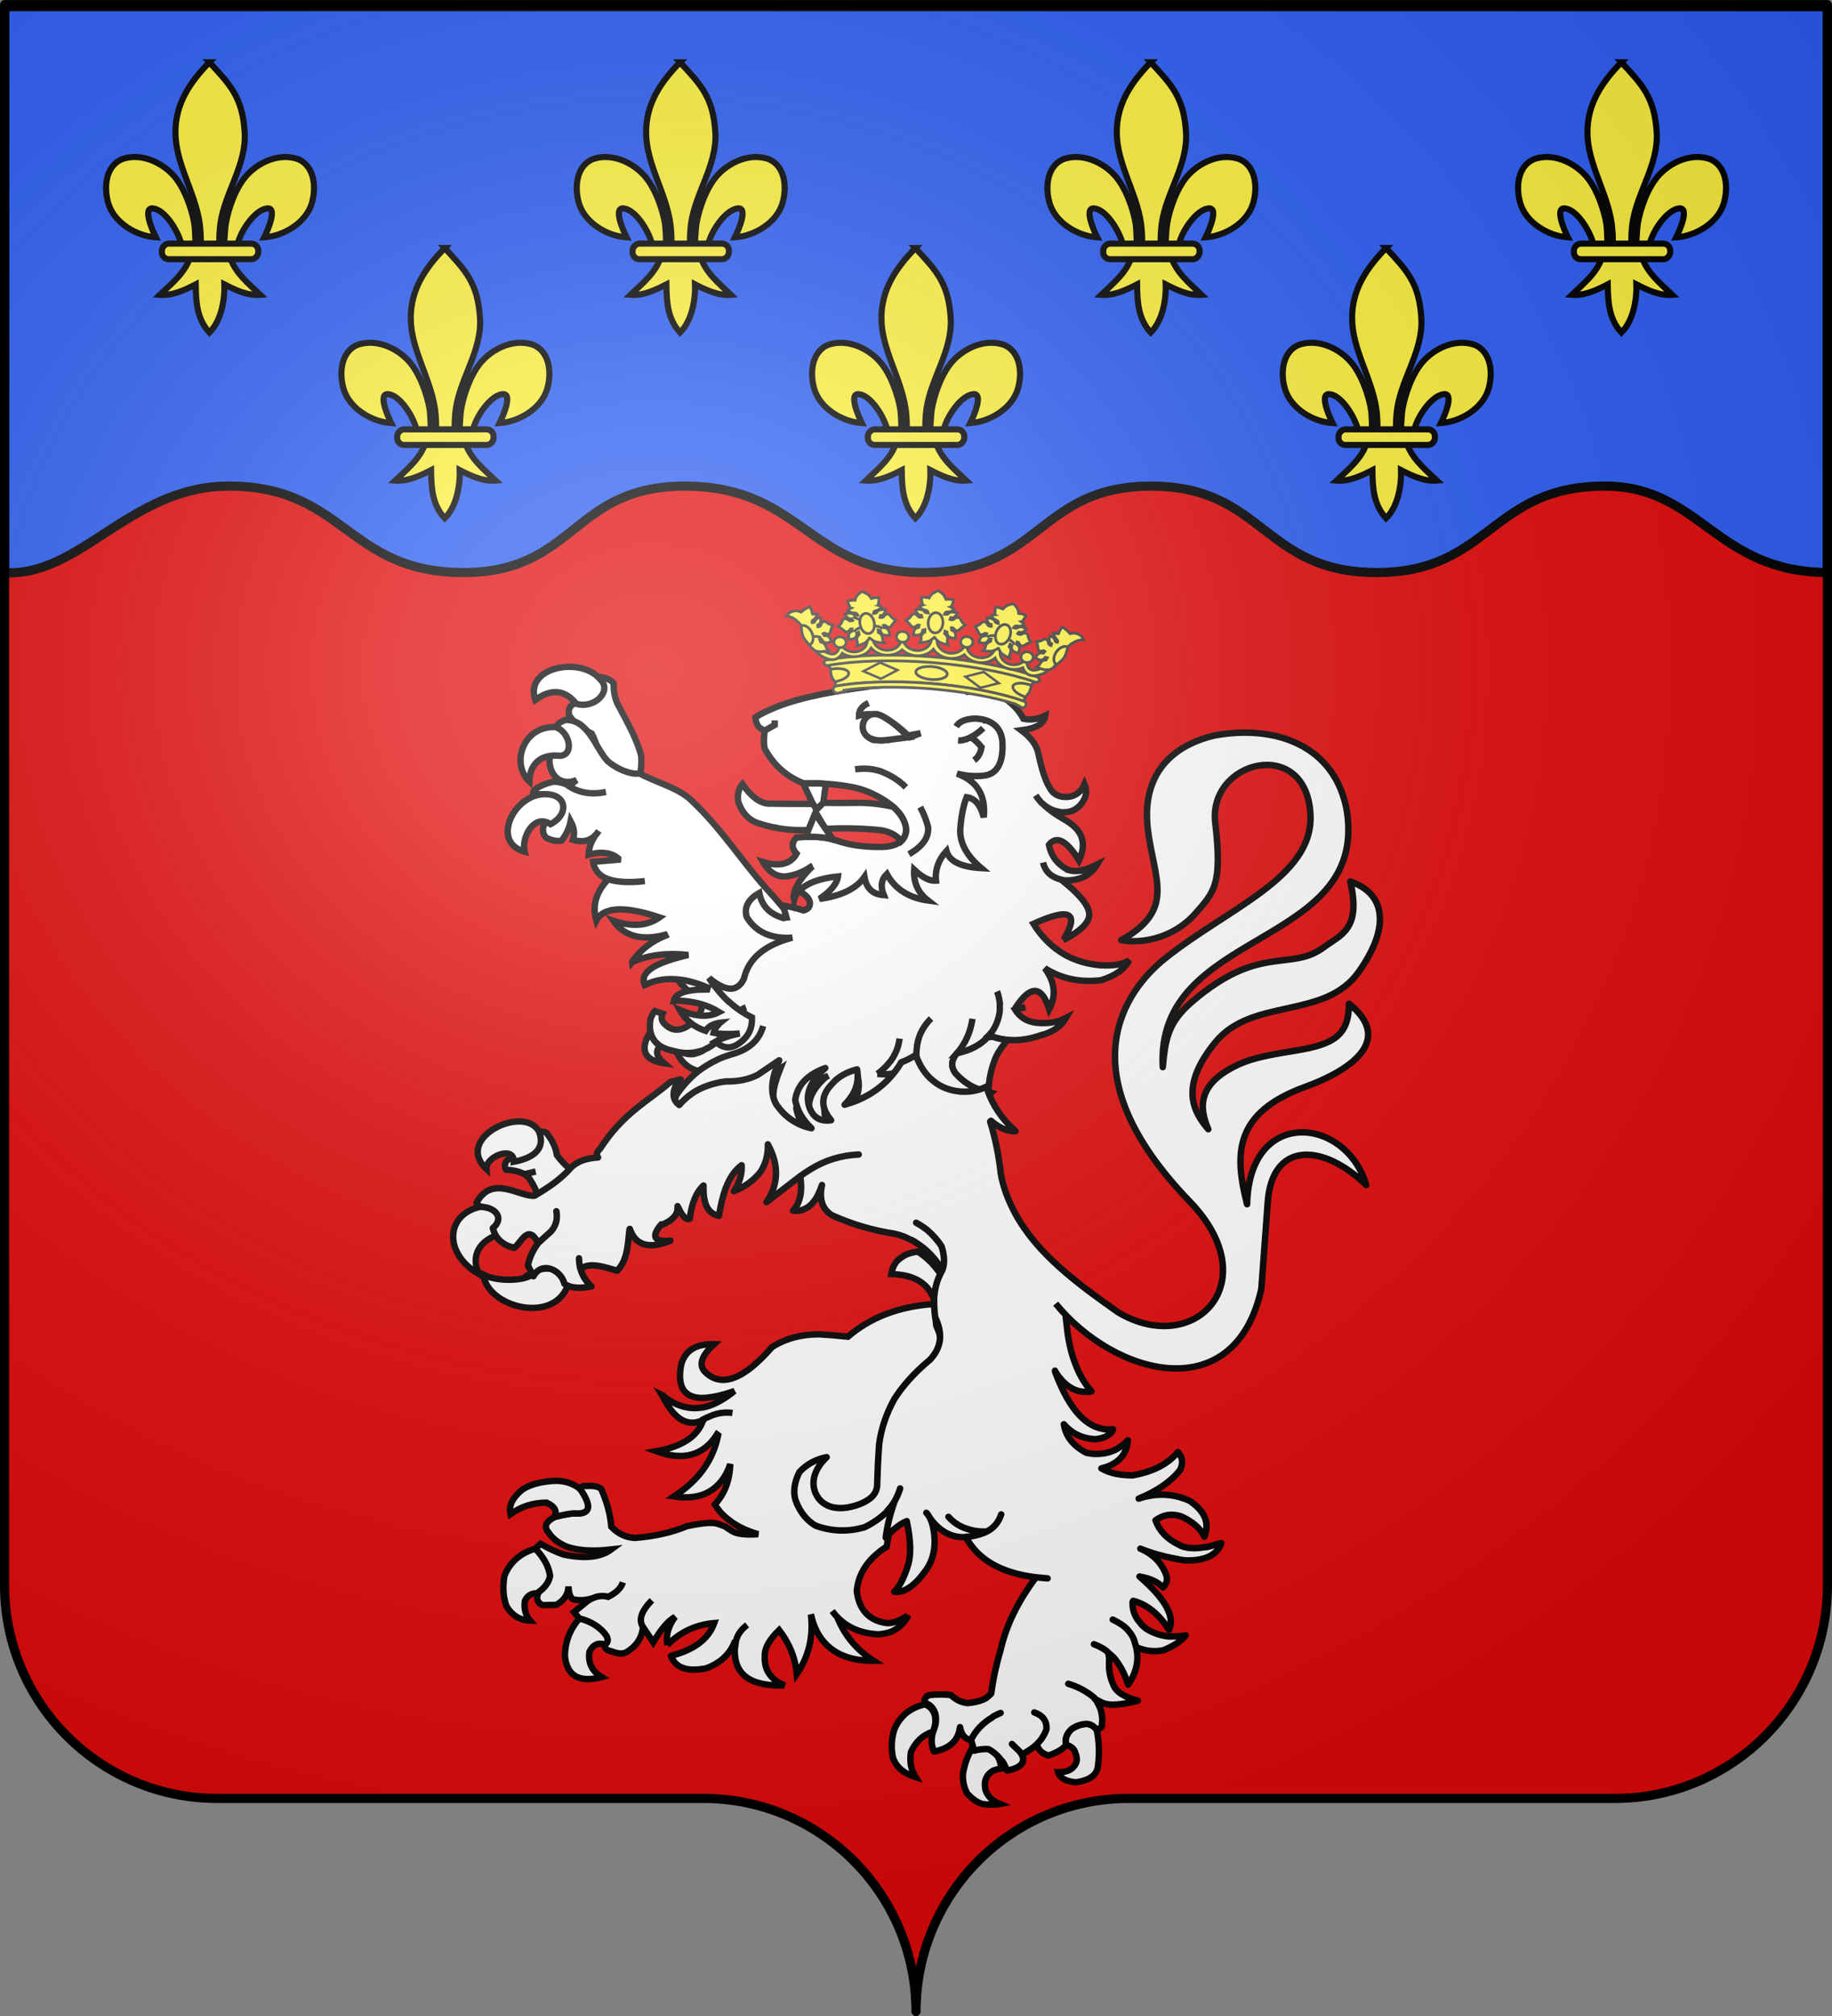 <?xml version="1.0" encoding="UTF-8" standalone="no"?>
<svg
   xmlns:dc="http://purl.org/dc/elements/1.1/"
   xmlns:cc="http://creativecommons.org/ns#"
   xmlns:rdf="http://www.w3.org/1999/02/22-rdf-syntax-ns#"
   xmlns:svg="http://www.w3.org/2000/svg"
   xmlns="http://www.w3.org/2000/svg"
   xmlns:xlink="http://www.w3.org/1999/xlink"
   xmlns:sodipodi="http://sodipodi.sourceforge.net/DTD/sodipodi-0.dtd"
   xmlns:inkscape="http://www.inkscape.org/namespaces/inkscape"
   height="660"
   width="600"
   version="1.0"
   id="svg2"
   sodipodi:version="0.32"
   inkscape:version="0.92.3 (2405546, 2018-03-11)"
   sodipodi:docname="Savigny-en-Septaine (18).svg"
   inkscape:export-filename="/Users/olivier/Desktop/Blason Rouge/Blason_Vide_3D.png"
   inkscape:export-xdpi="144"
   inkscape:export-ydpi="144"
   inkscape:output_extension="org.inkscape.output.svg.inkscape">
  <rect width="100%" height="100%" fill="#808080" stroke="none"/>
  <sodipodi:namedview
     inkscape:window-height="1001"
     inkscape:window-width="1920"
     inkscape:pageshadow="2"
     inkscape:pageopacity="0.0"
     guidetolerance="10.0"
     gridtolerance="10.0"
     objecttolerance="10.0"
     borderopacity="1.0"
     bordercolor="#666666"
     pagecolor="#ffffff"
     id="base"
     showgrid="false"
     height="660px"
     inkscape:zoom="1.1313708"
     inkscape:cx="310.73606"
     inkscape:cy="299.20364"
     inkscape:window-x="-9"
     inkscape:window-y="-9"
     inkscape:current-layer="layer4"
     showguides="true"
     inkscape:guide-bbox="true"
     inkscape:window-maximized="1" />
  <desc
     id="desc4">Flag of Canton of Valais (Wallis)</desc>
  <defs
     id="defs6">
    <linearGradient
       id="linearGradient2893">
      <stop
         style="stop-color:white;stop-opacity:0.314;"
         offset="0"
         id="stop2895" />
      <stop
         id="stop2897"
         offset="0.19"
         style="stop-color:white;stop-opacity:0.251;" />
      <stop
         style="stop-color:#6b6b6b;stop-opacity:0.125;"
         offset="0.6"
         id="stop2901" />
      <stop
         style="stop-color:black;stop-opacity:0.125;"
         offset="1"
         id="stop2899" />
    </linearGradient>
    <radialGradient
       r="300"
       fy="200.448"
       fx="285.186"
       cy="200.448"
       cx="285.186"
       gradientTransform="matrix(1.551,0,0,1.35,-152.894,151.099)"
       gradientUnits="userSpaceOnUse"
       id="radialGradient11919"
       xlink:href="#linearGradient2893"
       inkscape:collect="always" />
  </defs>
  <g
     inkscape:groupmode="layer"
     id="layer3"
     inkscape:label="Fond écu"
     style="display:inline">
    <g
       id="layer1-98"
       inkscape:label="Calque 1"
       transform="translate(-75,-202.362)"
       style="fill:#e20909">
      <g
         style="display:inline;fill:#e20909;stroke:none"
         id="g4195"
         inkscape:label="Calque 1"
         transform="translate(2.5e-6,2.6171874e-6)">
        <path
           sodipodi:nodetypes="cssccccssc"
           d="m 375,860.862 c 0,-38.504 31.203,-69.754 69.65,-69.754 38.447,0 120.753,0 159.2,0 38.447,0 69.65,-31.25 69.65,-69.754 V 203.862 l -597,2e-5 -1e-5,517.493 c 0,38.504 31.203,69.754 69.65,69.754 38.447,0 120.753,0 159.2,0 38.447,0 69.65,31.25 69.65,69.754 z"
           style="display:inline;fill:#e20909;fill-opacity:1;fill-rule:nonzero;stroke:none;stroke-width:3;stroke-linecap:round;stroke-linejoin:round;stroke-miterlimit:4;stroke-dasharray:none;stroke-dashoffset:0;stroke-opacity:1"
           id="path4197"
           inkscape:connector-curvature="0" />
      </g>
    </g>
    <path
       style="fill:#2b5df2;fill-opacity:1;fill-rule:evenodd;stroke:#000000;stroke-width:3.003;stroke-linecap:round;stroke-linejoin:round;stroke-miterlimit:4;stroke-dashoffset:0;stroke-opacity:1"
       d="M 1.502,2.177 L 598.498,2.177 L 598.498,187.435 C 561.929,187.208 556.866,159.426 526.202,159.151 C 488.179,158.811 488.196,187.435 450.899,187.435 C 413.602,187.435 413.957,159.151 377.014,159.151 C 340.071,159.151 341.134,187.082 303.128,187.435 C 265.123,187.789 262.996,159.505 224.991,159.151 C 186.985,158.798 188.757,187.789 151.105,187.435 C 113.454,187.082 112.673,158.816 74.385,159.151 C 42.529,159.431 26.031,189.042 1.502,187.435 L 1.502,2.177 z"
       id="rect3544"
       sodipodi:nodetypes="cccssssssscc" />
  </g>
  <g
     inkscape:groupmode="layer"
     id="layer4"
     inkscape:label="Meubles"
     style="display:inline">
    <rect
       style="opacity:1;fill:#ffffff;fill-opacity:1;fill-rule:evenodd;stroke:#000000;stroke-width:2;stroke-linecap:round;stroke-linejoin:round;stroke-miterlimit:4;stroke-dasharray:none;stroke-dashoffset:0;stroke-opacity:1"
       id="rect12745"
       width="2"
       height="0"
       x="855.25"
       y="-38.25" />
    <g
       style="display:inline;stroke:#000000;stroke-width:2;stroke-miterlimit:4;stroke-dasharray:none;stroke-opacity:1"
       id="g9514"
       transform="translate(8.042,-0.708)">
      <g
         style="display:inline;stroke:#000000;stroke-width:8.607;stroke-miterlimit:4;stroke-dasharray:none;stroke-opacity:1"
         id="g9508"
         transform="matrix(0.232,0,0,0.232,148.767,251.282)">
        <path
           sodipodi:nodetypes="csssssscscsscccccccsscscssssssc"
           id="path9510"
           d="m -48.097,-730.047 c 29.462,31.846 46.786,49.408 49.812,98.821 2.801,45.728 -27.629,83.958 -34.188,128.188 -1.244,8.389 -2.312,25.513 -1.188,32.458 0.833,5.143 3.392,20.856 6.188,1.414 0.575,-3.999 0.987,-24.06 2.75,-34.247 3.212,-18.561 13.498,-51.199 31.344,-69.281 17.838,-18.075 46.104,-29.799 71.312,-20.344 22.84,10.538 24.999,40.3 18.5,62.062 -8.139,27.256 -39.241,46.12 -67.125,47.969 5.525,-10.926 18.75,-42.113 4.406,-40.875 -16.603,1.433 -36.462,29.681 -41.633,49.059 -1.947,7.297 -1.16,18.628 -11.586,18.16 6.875,23.228 26.28,38.598 43.281,54.812 -17.723,1.473 -35.256,-6.867 -50.719,-14.812 0.654,15.925 -2.438,49.567 -21.156,67.938 -17.375,-18.916 -18.956,-41.987 -19.281,-67.938 -15.463,7.945 -32.996,16.286 -50.719,14.812 17.001,-16.214 36.407,-31.584 43.281,-54.812 -10.426,0.468 -11.053,-10.155 -13,-17.453 -5.171,-19.378 -23.616,-48.333 -40.219,-49.766 -14.343,-1.238 -1.119,29.949 4.406,40.875 -27.884,-1.848 -58.986,-20.713 -67.125,-47.969 -6.499,-21.763 -4.34,-51.524 18.5,-62.062 25.208,-9.455 53.475,2.269 71.312,20.344 17.846,18.082 28.132,50.72 31.344,69.281 1.763,10.187 1.468,28.834 2.043,32.833 2.795,19.442 6.062,5.143 6.895,0 1.124,-6.945 0.057,-24.069 -1.188,-32.458 -6.559,-44.229 -34.109,-84.015 -34.188,-128.188 -0.07,-39.886 19.984,-70.235 47.938,-98.821 z"
           style="fill:#fcef3c;fill-opacity:1;fill-rule:evenodd;stroke:#000000;stroke-width:8.607;stroke-linecap:butt;stroke-linejoin:miter;stroke-miterlimit:4;stroke-dasharray:none;stroke-opacity:1"
           inkscape:connector-curvature="0" />
        <rect
           transform="scale(-1,1)"
           ry="9.734"
           y="-474.154"
           x="-20.841"
           height="22"
           width="136"
           id="rect9512"
           style="fill:#fcef3c;fill-opacity:1;fill-rule:evenodd;stroke:#000000;stroke-width:8.607;stroke-linejoin:round;stroke-miterlimit:4;stroke-dasharray:none;stroke-opacity:1"
           rx="9.734" />
      </g>
      <g
         style="display:inline;stroke:#000000;stroke-width:8.607;stroke-miterlimit:4;stroke-dasharray:none;stroke-opacity:1"
         id="g2576"
         transform="matrix(0.232,0,0,0.232,534.14,190.471)">
        <path
           sodipodi:nodetypes="csssssscscsscccccccsscscssssssc"
           id="path2578"
           d="m -48.097,-730.047 c 29.462,31.846 46.786,49.408 49.812,98.821 2.801,45.728 -27.629,83.958 -34.188,128.188 -1.244,8.389 -2.312,25.513 -1.188,32.458 0.833,5.143 3.392,20.856 6.188,1.414 0.575,-3.999 0.987,-24.06 2.75,-34.247 3.212,-18.561 13.498,-51.199 31.344,-69.281 17.838,-18.075 46.104,-29.799 71.312,-20.344 22.84,10.538 24.999,40.3 18.5,62.062 -8.139,27.256 -39.241,46.12 -67.125,47.969 5.525,-10.926 18.75,-42.113 4.406,-40.875 -16.603,1.433 -36.462,29.681 -41.633,49.059 -1.947,7.297 -1.16,18.628 -11.586,18.16 6.875,23.228 26.28,38.598 43.281,54.812 -17.723,1.473 -35.256,-6.867 -50.719,-14.812 0.654,15.925 -2.438,49.567 -21.156,67.938 -17.375,-18.916 -18.956,-41.987 -19.281,-67.938 -15.463,7.945 -32.996,16.286 -50.719,14.812 17.001,-16.214 36.407,-31.584 43.281,-54.812 -10.426,0.468 -11.053,-10.155 -13,-17.453 -5.171,-19.378 -23.616,-48.333 -40.219,-49.766 -14.343,-1.238 -1.119,29.949 4.406,40.875 -27.884,-1.848 -58.986,-20.713 -67.125,-47.969 -6.499,-21.763 -4.34,-51.524 18.5,-62.062 25.208,-9.455 53.475,2.269 71.312,20.344 17.846,18.082 28.132,50.72 31.344,69.281 1.763,10.187 1.468,28.834 2.043,32.833 2.795,19.442 6.062,5.143 6.895,0 1.124,-6.945 0.057,-24.069 -1.188,-32.458 -6.559,-44.229 -34.109,-84.015 -34.188,-128.188 -0.07,-39.886 19.984,-70.235 47.938,-98.821 z"
           style="fill:#fcef3c;fill-opacity:1;fill-rule:evenodd;stroke:#000000;stroke-width:8.607;stroke-linecap:butt;stroke-linejoin:miter;stroke-miterlimit:4;stroke-dasharray:none;stroke-opacity:1"
           inkscape:connector-curvature="0" />
        <rect
           transform="scale(-1,1)"
           ry="9.734"
           y="-474.154"
           x="-20.841"
           height="22"
           width="136"
           id="rect2580"
           style="fill:#fcef3c;fill-opacity:1;fill-rule:evenodd;stroke:#000000;stroke-width:8.607;stroke-linejoin:round;stroke-miterlimit:4;stroke-dasharray:none;stroke-opacity:1"
           rx="9.734" />
      </g>
      <g
         transform="matrix(0.232,0,0,0.232,379.991,190.471)"
         id="g2582"
         style="display:inline;stroke:#000000;stroke-width:8.607;stroke-miterlimit:4;stroke-dasharray:none;stroke-opacity:1">
        <path
           style="fill:#fcef3c;fill-opacity:1;fill-rule:evenodd;stroke:#000000;stroke-width:8.607;stroke-linecap:butt;stroke-linejoin:miter;stroke-miterlimit:4;stroke-dasharray:none;stroke-opacity:1"
           d="m -48.097,-730.047 c 29.462,31.846 46.786,49.408 49.812,98.821 2.801,45.728 -27.629,83.958 -34.188,128.188 -1.244,8.389 -2.312,25.513 -1.188,32.458 0.833,5.143 3.392,20.856 6.188,1.414 0.575,-3.999 0.987,-24.06 2.75,-34.247 3.212,-18.561 13.498,-51.199 31.344,-69.281 17.838,-18.075 46.104,-29.799 71.312,-20.344 22.84,10.538 24.999,40.3 18.5,62.062 -8.139,27.256 -39.241,46.12 -67.125,47.969 5.525,-10.926 18.75,-42.113 4.406,-40.875 -16.603,1.433 -36.462,29.681 -41.633,49.059 -1.947,7.297 -1.16,18.628 -11.586,18.16 6.875,23.228 26.28,38.598 43.281,54.812 -17.723,1.473 -35.256,-6.867 -50.719,-14.812 0.654,15.925 -2.438,49.567 -21.156,67.938 -17.375,-18.916 -18.956,-41.987 -19.281,-67.938 -15.463,7.945 -32.996,16.286 -50.719,14.812 17.001,-16.214 36.407,-31.584 43.281,-54.812 -10.426,0.468 -11.053,-10.155 -13,-17.453 -5.171,-19.378 -23.616,-48.333 -40.219,-49.766 -14.343,-1.238 -1.119,29.949 4.406,40.875 -27.884,-1.848 -58.986,-20.713 -67.125,-47.969 -6.499,-21.763 -4.34,-51.524 18.5,-62.062 25.208,-9.455 53.475,2.269 71.312,20.344 17.846,18.082 28.132,50.72 31.344,69.281 1.763,10.187 1.468,28.834 2.043,32.833 2.795,19.442 6.062,5.143 6.895,0 1.124,-6.945 0.057,-24.069 -1.188,-32.458 -6.559,-44.229 -34.109,-84.015 -34.188,-128.188 -0.07,-39.886 19.984,-70.235 47.938,-98.821 z"
           id="path2584"
           sodipodi:nodetypes="csssssscscsscccccccsscscssssssc"
           inkscape:connector-curvature="0" />
        <rect
           rx="9.734"
           style="fill:#fcef3c;fill-opacity:1;fill-rule:evenodd;stroke:#000000;stroke-width:8.607;stroke-linejoin:round;stroke-miterlimit:4;stroke-dasharray:none;stroke-opacity:1"
           id="rect2586"
           width="136"
           height="22"
           x="-20.841"
           y="-474.154"
           ry="9.734"
           transform="scale(-1,1)" />
      </g>
      <g
         style="display:inline;stroke:#000000;stroke-width:8.607;stroke-miterlimit:4;stroke-dasharray:none;stroke-opacity:1"
         id="g2588"
         transform="matrix(0.232,0,0,0.232,225.841,190.471)">
        <path
           sodipodi:nodetypes="csssssscscsscccccccsscscssssssc"
           id="path2590"
           d="m -48.097,-730.047 c 29.462,31.846 46.786,49.408 49.812,98.821 2.801,45.728 -27.629,83.958 -34.188,128.188 -1.244,8.389 -2.312,25.513 -1.188,32.458 0.833,5.143 3.392,20.856 6.188,1.414 0.575,-3.999 0.987,-24.06 2.75,-34.247 3.212,-18.561 13.498,-51.199 31.344,-69.281 17.838,-18.075 46.104,-29.799 71.312,-20.344 22.84,10.538 24.999,40.3 18.5,62.062 -8.139,27.256 -39.241,46.12 -67.125,47.969 5.525,-10.926 18.75,-42.113 4.406,-40.875 -16.603,1.433 -36.462,29.681 -41.633,49.059 -1.947,7.297 -1.16,18.628 -11.586,18.16 6.875,23.228 26.28,38.598 43.281,54.812 -17.723,1.473 -35.256,-6.867 -50.719,-14.812 0.654,15.925 -2.438,49.567 -21.156,67.938 -17.375,-18.916 -18.956,-41.987 -19.281,-67.938 -15.463,7.945 -32.996,16.286 -50.719,14.812 17.001,-16.214 36.407,-31.584 43.281,-54.812 -10.426,0.468 -11.053,-10.155 -13,-17.453 -5.171,-19.378 -23.616,-48.333 -40.219,-49.766 -14.343,-1.238 -1.119,29.949 4.406,40.875 -27.884,-1.848 -58.986,-20.713 -67.125,-47.969 -6.499,-21.763 -4.34,-51.524 18.5,-62.062 25.208,-9.455 53.475,2.269 71.312,20.344 17.846,18.082 28.132,50.72 31.344,69.281 1.763,10.187 1.468,28.834 2.043,32.833 2.795,19.442 6.062,5.143 6.895,0 1.124,-6.945 0.057,-24.069 -1.188,-32.458 -6.559,-44.229 -34.109,-84.015 -34.188,-128.188 -0.07,-39.886 19.984,-70.235 47.938,-98.821 z"
           style="fill:#fcef3c;fill-opacity:1;fill-rule:evenodd;stroke:#000000;stroke-width:8.607;stroke-linecap:butt;stroke-linejoin:miter;stroke-miterlimit:4;stroke-dasharray:none;stroke-opacity:1"
           inkscape:connector-curvature="0" />
        <rect
           transform="scale(-1,1)"
           ry="9.734"
           y="-474.154"
           x="-20.841"
           height="22"
           width="136"
           id="rect2592"
           style="fill:#fcef3c;fill-opacity:1;fill-rule:evenodd;stroke:#000000;stroke-width:8.607;stroke-linejoin:round;stroke-miterlimit:4;stroke-dasharray:none;stroke-opacity:1"
           rx="9.734" />
      </g>
      <g
         transform="matrix(0.232,0,0,0.232,71.692,190.471)"
         id="g2594"
         style="display:inline;stroke:#000000;stroke-width:8.607;stroke-miterlimit:4;stroke-dasharray:none;stroke-opacity:1">
        <path
           style="fill:#fcef3c;fill-opacity:1;fill-rule:evenodd;stroke:#000000;stroke-width:8.607;stroke-linecap:butt;stroke-linejoin:miter;stroke-miterlimit:4;stroke-dasharray:none;stroke-opacity:1"
           d="m -48.097,-730.047 c 29.462,31.846 46.786,49.408 49.812,98.821 2.801,45.728 -27.629,83.958 -34.188,128.188 -1.244,8.389 -2.312,25.513 -1.188,32.458 0.833,5.143 3.392,20.856 6.188,1.414 0.575,-3.999 0.987,-24.06 2.75,-34.247 3.212,-18.561 13.498,-51.199 31.344,-69.281 17.838,-18.075 46.104,-29.799 71.312,-20.344 22.84,10.538 24.999,40.3 18.5,62.062 -8.139,27.256 -39.241,46.12 -67.125,47.969 5.525,-10.926 18.75,-42.113 4.406,-40.875 -16.603,1.433 -36.462,29.681 -41.633,49.059 -1.947,7.297 -1.16,18.628 -11.586,18.16 6.875,23.228 26.28,38.598 43.281,54.812 -17.723,1.473 -35.256,-6.867 -50.719,-14.812 0.654,15.925 -2.438,49.567 -21.156,67.938 -17.375,-18.916 -18.956,-41.987 -19.281,-67.938 -15.463,7.945 -32.996,16.286 -50.719,14.812 17.001,-16.214 36.407,-31.584 43.281,-54.812 -10.426,0.468 -11.053,-10.155 -13,-17.453 -5.171,-19.378 -23.616,-48.333 -40.219,-49.766 -14.343,-1.238 -1.119,29.949 4.406,40.875 -27.884,-1.848 -58.986,-20.713 -67.125,-47.969 -6.499,-21.763 -4.34,-51.524 18.5,-62.062 25.208,-9.455 53.475,2.269 71.312,20.344 17.846,18.082 28.132,50.72 31.344,69.281 1.763,10.187 1.468,28.834 2.043,32.833 2.795,19.442 6.062,5.143 6.895,0 1.124,-6.945 0.057,-24.069 -1.188,-32.458 -6.559,-44.229 -34.109,-84.015 -34.188,-128.188 -0.07,-39.886 19.984,-70.235 47.938,-98.821 z"
           id="path2596"
           sodipodi:nodetypes="csssssscscsscccccccsscscssssssc"
           inkscape:connector-curvature="0" />
        <rect
           rx="9.734"
           style="fill:#fcef3c;fill-opacity:1;fill-rule:evenodd;stroke:#000000;stroke-width:8.607;stroke-linejoin:round;stroke-miterlimit:4;stroke-dasharray:none;stroke-opacity:1"
           id="rect2598"
           width="136"
           height="22"
           x="-20.841"
           y="-474.154"
           ry="9.734"
           transform="scale(-1,1)" />
      </g>
      <g
         style="display:inline;stroke:#000000;stroke-width:8.607;stroke-miterlimit:4;stroke-dasharray:none;stroke-opacity:1"
         id="g2600"
         transform="matrix(0.232,0,0,0.232,457.065,251.282)">
        <path
           sodipodi:nodetypes="csssssscscsscccccccsscscssssssc"
           id="path2602"
           d="m -48.097,-730.047 c 29.462,31.846 46.786,49.408 49.812,98.821 2.801,45.728 -27.629,83.958 -34.188,128.188 -1.244,8.389 -2.312,25.513 -1.188,32.458 0.833,5.143 3.392,20.856 6.188,1.414 0.575,-3.999 0.987,-24.06 2.75,-34.247 3.212,-18.561 13.498,-51.199 31.344,-69.281 17.838,-18.075 46.104,-29.799 71.312,-20.344 22.84,10.538 24.999,40.3 18.5,62.062 -8.139,27.256 -39.241,46.12 -67.125,47.969 5.525,-10.926 18.75,-42.113 4.406,-40.875 -16.603,1.433 -36.462,29.681 -41.633,49.059 -1.947,7.297 -1.16,18.628 -11.586,18.16 6.875,23.228 26.28,38.598 43.281,54.812 -17.723,1.473 -35.256,-6.867 -50.719,-14.812 0.654,15.925 -2.438,49.567 -21.156,67.938 -17.375,-18.916 -18.956,-41.987 -19.281,-67.938 -15.463,7.945 -32.996,16.286 -50.719,14.812 17.001,-16.214 36.407,-31.584 43.281,-54.812 -10.426,0.468 -11.053,-10.155 -13,-17.453 -5.171,-19.378 -23.616,-48.333 -40.219,-49.766 -14.343,-1.238 -1.119,29.949 4.406,40.875 -27.884,-1.848 -58.986,-20.713 -67.125,-47.969 -6.499,-21.763 -4.34,-51.524 18.5,-62.062 25.208,-9.455 53.475,2.269 71.312,20.344 17.846,18.082 28.132,50.72 31.344,69.281 1.763,10.187 1.468,28.834 2.043,32.833 2.795,19.442 6.062,5.143 6.895,0 1.124,-6.945 0.057,-24.069 -1.188,-32.458 -6.559,-44.229 -34.109,-84.015 -34.188,-128.188 -0.07,-39.886 19.984,-70.235 47.938,-98.821 z"
           style="fill:#fcef3c;fill-opacity:1;fill-rule:evenodd;stroke:#000000;stroke-width:8.607;stroke-linecap:butt;stroke-linejoin:miter;stroke-miterlimit:4;stroke-dasharray:none;stroke-opacity:1"
           inkscape:connector-curvature="0" />
        <rect
           transform="scale(-1,1)"
           ry="9.734"
           y="-474.154"
           x="-20.841"
           height="22"
           width="136"
           id="rect2604"
           style="fill:#fcef3c;fill-opacity:1;fill-rule:evenodd;stroke:#000000;stroke-width:8.607;stroke-linejoin:round;stroke-miterlimit:4;stroke-dasharray:none;stroke-opacity:1"
           rx="9.734" />
      </g>
      <g
         transform="matrix(0.232,0,0,0.232,302.916,251.282)"
         id="g2606"
         style="display:inline;stroke:#000000;stroke-width:8.607;stroke-miterlimit:4;stroke-dasharray:none;stroke-opacity:1">
        <path
           style="fill:#fcef3c;fill-opacity:1;fill-rule:evenodd;stroke:#000000;stroke-width:8.607;stroke-linecap:butt;stroke-linejoin:miter;stroke-miterlimit:4;stroke-dasharray:none;stroke-opacity:1"
           d="m -48.097,-730.047 c 29.462,31.846 46.786,49.408 49.812,98.821 2.801,45.728 -27.629,83.958 -34.188,128.188 -1.244,8.389 -2.312,25.513 -1.188,32.458 0.833,5.143 3.392,20.856 6.188,1.414 0.575,-3.999 0.987,-24.06 2.75,-34.247 3.212,-18.561 13.498,-51.199 31.344,-69.281 17.838,-18.075 46.104,-29.799 71.312,-20.344 22.84,10.538 24.999,40.3 18.5,62.062 -8.139,27.256 -39.241,46.12 -67.125,47.969 5.525,-10.926 18.75,-42.113 4.406,-40.875 -16.603,1.433 -36.462,29.681 -41.633,49.059 -1.947,7.297 -1.16,18.628 -11.586,18.16 6.875,23.228 26.28,38.598 43.281,54.812 -17.723,1.473 -35.256,-6.867 -50.719,-14.812 0.654,15.925 -2.438,49.567 -21.156,67.938 -17.375,-18.916 -18.956,-41.987 -19.281,-67.938 -15.463,7.945 -32.996,16.286 -50.719,14.812 17.001,-16.214 36.407,-31.584 43.281,-54.812 -10.426,0.468 -11.053,-10.155 -13,-17.453 -5.171,-19.378 -23.616,-48.333 -40.219,-49.766 -14.343,-1.238 -1.119,29.949 4.406,40.875 -27.884,-1.848 -58.986,-20.713 -67.125,-47.969 -6.499,-21.763 -4.34,-51.524 18.5,-62.062 25.208,-9.455 53.475,2.269 71.312,20.344 17.846,18.082 28.132,50.72 31.344,69.281 1.763,10.187 1.468,28.834 2.043,32.833 2.795,19.442 6.062,5.143 6.895,0 1.124,-6.945 0.057,-24.069 -1.188,-32.458 -6.559,-44.229 -34.109,-84.015 -34.188,-128.188 -0.07,-39.886 19.984,-70.235 47.938,-98.821 z"
           id="path2608"
           sodipodi:nodetypes="csssssscscsscccccccsscscssssssc"
           inkscape:connector-curvature="0" />
        <rect
           rx="9.734"
           style="fill:#fcef3c;fill-opacity:1;fill-rule:evenodd;stroke:#000000;stroke-width:8.607;stroke-linejoin:round;stroke-miterlimit:4;stroke-dasharray:none;stroke-opacity:1"
           id="rect2610"
           width="136"
           height="22"
           x="-20.841"
           y="-474.154"
           ry="9.734"
           transform="scale(-1,1)" />
      </g>
    </g>
    <g
       id="g3562"
       inkscape:label="Calque 1"
       transform="matrix(1.673,0,0,1.673,-598.33,-721.074)" />
    <g
       id="layer1-6"
       inkscape:label="Calque 1"
       transform="matrix(0.766,0,0,0.766,61.862,9.47)"
       style="display:inline;opacity:1;fill:#ffffff;stroke:#313131;stroke-opacity:1">
      <g
         id="g2733"
         transform="matrix(0.938,0,0,0.938,704.171,216.037)"
         style="fill:#ffffff;stroke:#313131;stroke-opacity:1">
        <g
           id="layer1-73"
           inkscape:label="Calque 1"
           transform="matrix(1.067,0,0,1.067,-820.813,-201.53)"
           style="fill:#ffffff;stroke:#000000;stroke-opacity:1">
          <g
             transform="translate(-905.267,122.174)"
             style="display:inline;opacity:1;fill:#ffffff;stroke:#000000;stroke-opacity:1"
             id="g11591-3">
            <g
               style="fill:#ffffff;stroke:#000000;stroke-opacity:1"
               id="g3383-6"
               transform="matrix(0.909,0,0,0.909,1003.133,72.658)">
              <g
                 style="fill:#ffffff;stroke:#000000;stroke-opacity:1"
                 id="g3385-9" />
              <g
                 style="fill:#ffffff;stroke:#000000;stroke-opacity:1"
                 id="g3387-5" />
              <g
                 transform="translate(0.264,-15.857)"
                 style="display:inline;fill:#ffffff;stroke:#000000;stroke-opacity:1"
                 id="g3389-4">
                <g
                   style="fill:#ffffff;stroke:#000000;stroke-opacity:1"
                   id="g2475-1">
                  <path
                     style="fill:#ffffff;fill-opacity:1;stroke:#000000;stroke-width:3;stroke-miterlimit:4;stroke-dasharray:none;stroke-opacity:1"
                     id="path3733-5"
                     d="m 127.179,291.142 c 0.444,2.255 -0.023,4.402 -1.268,6.563 -3.056,2.447 -6.908,4.156 -11.427,5.123 -1.78,1.543 -2.126,3.312 -1.048,4.924 3.509,0.184 6.252,0.886 8.617,2.098 l 5.292,-1.234 -5.292,1.234 c 0.661,0.49 1.455,1.104 2.119,1.72 2.696,4.098 4.205,7.464 4.405,10.352 2.595,-0.05 5.177,-0.603 7.615,-1.781 4.989,-2.989 9.46,-5.968 12.88,-9.429 -4.59,-1.924 -8.434,-5.245 -11.791,-9.833 -0.475,-3.512 -2.117,-7.001 -4.927,-10.467 -2.1,-0.964 -3.781,-0.681 -5.174,0.73 z"
                     inkscape:connector-curvature="0" />
                  <path
                     style="fill:#ffffff;fill-opacity:1;stroke:#000000;stroke-width:3;stroke-miterlimit:4;stroke-dasharray:none;stroke-opacity:1"
                     id="path3741-7"
                     d="m 195.686,399.41 c -0.908,4.902 -0.649,8.8 0.908,11.44 0.519,0.88 1.168,1.509 1.946,2.137 1.687,1.257 3.763,1.886 6.488,2.011 4.023,0 9.213,-1.006 15.701,-3.269 -4.671,3.772 -9.083,6.286 -13.495,7.416 -0.779,0.127 -1.427,0.378 -2.076,0.378 -4.023,0.629 -7.786,0 -11.419,-1.509 -1.817,-0.756 -3.633,-1.886 -5.32,-3.017 -0.519,-0.502 -1.038,-1.13 -1.817,-1.509 0.389,0.629 0.779,1.257 1.038,1.886 5.32,10.057 11.419,13.327 18.426,9.932 0,-0.126 0,-0.126 0,-0.251 0.779,-0.377 1.427,-0.754 2.076,-1.006 0.26,-0.126 0.519,-0.251 0.908,-0.377 3.504,-1.634 7.267,-2.137 10.77,-1.634 -3.504,-0.503 -7.267,0 -10.77,1.634 -0.389,0.126 -0.649,0.251 -0.908,0.377 -0.649,0.251 -1.298,0.629 -2.076,1.006 0,0.127 0,0.127 0,0.251 -2.466,7.669 -9.862,12.572 -22.06,14.709 12.717,4.652 22.19,2.011 28.548,-7.92 l 0.519,0.377 c -0.649,3.143 -1.557,6.159 -2.855,8.926 -3.504,7.92 -9.602,14.458 -17.907,19.863 6.488,1.007 12.068,0.251 16.35,-2.136 4.542,-2.514 8.045,-6.915 10.122,-13.075 -0.26,7.795 -2.725,14.08 -7.267,18.983 1.038,1.636 2.206,3.27 3.633,4.652 1.427,1.384 2.985,2.641 4.542,3.772 3.504,2.389 7.526,4.149 12.198,5.532 -5.839,0.377 -10.122,0 -12.587,-1.634 -0.649,-0.378 -1.038,-0.756 -1.427,-1.007 -0.13,0 -0.13,0 -0.13,0 -0.779,-0.502 -1.298,-0.879 -1.427,-1.006 -1.946,-0.754 -3.244,-1.13 -3.893,-1.383 -0.649,-0.127 -1.298,-0.251 -2.206,-0.251 -2.595,-0.126 -6.488,0.377 -11.808,1.509 -6.877,2.892 -14.923,4.777 -24.525,5.53 -2.206,-0.126 -4.152,-0.629 -5.969,-1.507 -1.817,-0.88 -3.504,-2.137 -5.061,-3.772 -0.389,-5.407 -1.946,-11.442 -4.801,-17.852 -1.557,-1.131 -3.893,-1.509 -7.007,-1.257 -1.427,-0.251 -2.206,0.126 -2.595,1.383 0,0.127 0,0.127 0,0.251 0,0 0,0 0,0.126 5.45,8.046 4.542,11.693 -3.114,11.064 -1.817,0.126 -4.801,0.629 -8.824,1.634 -4.152,2.011 -5.32,4.273 -3.633,6.788 l 0.389,0.378 c 0.26,0.25 0.389,0.629 0.649,1.006 0.13,0.126 0.13,0.126 0.26,0.251 1.817,2.387 4.542,4.273 7.916,5.657 5.191,1.759 12.068,2.263 20.762,1.257 -4.931,3.645 -12.328,4.526 -22.449,2.387 -2.985,-1.006 -6.618,-2.64 -10.77,-5.029 l -2.466,2.263 c 4.152,4.4 6.358,8.675 6.877,12.823 -0.519,2.892 -2.336,5.406 -5.45,7.67 0,0.25 0,0.377 -0.13,0.502 -1.038,2.514 -0.26,4.4 2.076,5.532 l 6.488,-0.127 c 3.763,-2.136 5.58,-5.029 5.71,-8.673 0.13,3.645 1.038,5.657 2.466,6.159 3.244,0.629 6.229,0.251 8.954,-0.629 2.466,-1.13 4.931,-1.257 7.267,-0.629 3.763,-1.886 5.969,-4.022 6.877,-6.788 -0.908,2.766 -3.114,4.902 -6.877,6.788 -2.336,-0.629 -4.801,-0.502 -7.267,0.629 -0.779,0.251 -1.557,0.756 -2.336,1.257 l -6.488,5.28 2.466,3.017 c 0,0 0,0 0.13,0 5.71,1.509 9.992,4.273 12.717,8.297 0.779,1.76 0.649,3.017 -0.649,3.772 -0.13,0.127 -0.13,0.127 -0.13,0.127 -0.389,1.759 0.649,2.765 3.244,3.269 2.855,1.131 5.32,1.383 7.267,0.126 4.412,-2.765 6.877,-6.663 7.397,-11.565 -2.206,-3.27 -0.908,-7.417 4.152,-12.572 -5.061,5.154 -6.358,9.302 -4.152,12.572 0.908,1.383 2.595,3.772 4.801,7.165 3.633,-6.159 7.007,-10.183 10.251,-11.943 -3.244,4.4 -4.412,8.8 -3.633,13.2 0,0 0,0 0,0.127 v -0.127 c 6.099,-6.159 13.366,-9.555 22.06,-10.308 -2.725,7.543 -9.473,12.572 -20.113,15.336 -0.13,0 -0.13,0 -0.26,0.127 2.206,5.657 7.656,7.543 16.61,5.783 6.488,-2.387 10.77,-6.412 13.106,-11.816 l 0.649,0.126 c 0.389,-3.394 2.336,-6.286 5.45,-8.675 -3.114,2.389 -5.061,5.28 -5.45,8.675 -0.13,0.503 -0.26,0.88 -0.26,1.383 -1.038,12.699 6.488,18.732 22.449,18.356 0.26,0 0.389,0 0.779,0 -0.26,-0.127 -0.389,-0.127 -0.389,-0.127 -0.13,-0.25 -0.26,-0.25 -0.389,-0.25 -5.839,-2.641 -8.824,-7.166 -8.435,-13.327 v -0.251 c -0.13,-3.52 2.076,-7.543 6.748,-12.069 4.931,6.412 7.656,13.326 8.305,20.618 5.71,-8.299 7.786,-17.601 6.618,-27.909 0.13,0.377 0.13,0.629 0.26,0.88 0,0.25 0,0.377 0.13,0.629 0.389,1.507 0.908,3.143 1.557,4.65 4.542,10.436 13.755,15.715 27.51,15.589 -8.045,-5.154 -13.755,-12.069 -17.129,-20.618 -0.779,-0.754 -1.557,-1.759 -2.336,-2.765 0.779,1.006 1.557,2.011 2.336,2.765 4.931,5.156 11.419,7.795 19.335,8.172 2.076,-0.126 4.023,-0.502 5.839,-1.13 3.244,-1.384 5.839,-3.646 7.786,-6.789 l -0.258,-0.251 0.518,-0.629 c -0.518,0.378 -1.168,0.756 -1.687,1.007 -3.244,1.886 -6.099,2.765 -8.305,2.514 -8.305,-1.131 -12.976,-6.286 -14.014,-15.086 0.649,-7.041 4.023,-12.95 9.862,-17.728 1.298,-1.13 2.595,-2.137 4.152,-3.016 v -0.251 l 0.13,-0.127 c 0.649,-5.154 1.946,-10.812 4.152,-16.972 l -0.13,-48.021 c 3.893,-6.16 9.343,-12.322 16.739,-18.481 0.389,-0.377 0.518,-0.629 0.779,-0.88 2.206,-2.514 3.504,-5.406 3.893,-8.423 0.389,-3.269 -0.389,-6.788 -2.206,-10.686 -0.389,-2.766 -0.518,-5.53 -0.518,-8.172 l -0.908,-2.011 c -16.22,1.13 -29.586,6.286 -40.097,15.338 -4.542,-0.503 -8.954,-0.88 -13.495,-1.131 -8.435,0 -15.961,2.011 -22.19,6.034 -6.748,7.67 -12.587,12.446 -17.778,14.332 -0.519,0.126 -0.908,0.377 -1.427,0.502 -4.542,1.257 -8.564,0.251 -11.808,-2.765 -3.633,-3.27 -2.466,-7.795 3.763,-13.452 -8.566,-0.258 -13.626,3.011 -15.443,9.674 z"
                     sodipodi:nodetypes="cscccccscccccccsccccccccccccsccccccccccsccccccccccccccccccccccccccsccccccccccccsccccccccccccsccccccccccccccccsccccccccccccccccccccccccccccc"
                     inkscape:connector-curvature="0" />
                  <path
                     style="fill:#ffffff;fill-opacity:1;stroke:#000000;stroke-width:3;stroke-miterlimit:4;stroke-dasharray:none;stroke-opacity:1"
                     id="path3723-3"
                     d="m 146.782,88.125 c -3.445,1.51 -4.291,2.889 -3.766,6.036 2.05,3.364 5.57,6.294 10.643,8.699 2.873,5.272 3.128,9.433 0.576,12.494 l -0.081,0.09 c 7.879,3.511 23.723,23.504 22.796,-1.877 -1.656,-7.231 -6.518,-15.987 -10.43,-23.288 -1.798,-3.039 -2.649,-6.736 -2.552,-11.089 -1.559,-1.691 -3.954,-2.646 -6.613,-2.903 -3.888,6.077 1.319,10.19 -10.573,11.839 z"
                     inkscape:connector-curvature="0" />
                  <path
                     sodipodi:nodetypes="ccccccccccccccccccccccccccscccccccccccccccccccccccccccccscscccccccccccccccscsccccccccccccccccccccccccccccccccccccccccccccccccccccccccccccccccccccccccccccccccccccccccccccccccccccccccccccccccccccccccccccccccccccccccccccccccccccccccccccccsccscccccsccsccccccccccccccccccccccccccccccscccsccccccccccccccccccccccccccccccccccccccccccccsccccccccccccccccscccccccacc"
                     style="fill:#ffffff;fill-opacity:1;stroke:#000000;stroke-width:3;stroke-miterlimit:4;stroke-dasharray:none;stroke-opacity:1"
                     id="path3709-3"
                     d="m 312.603,75.183 c -6.229,2.766 -15.831,4.526 -28.807,5.532 -0.389,0.126 -0.779,0.126 -1.038,0.251 h -0.13 c -20.243,2.64 -35.425,6.16 -45.417,10.812 -2.595,1.131 -4.801,2.263 -6.618,3.52 0.26,3.394 1.687,5.406 4.412,6.034 v 0.126 0 l 4.671,-2.64 v -2.137 2.137 l -4.671,2.64 v 0 c -0.519,3.143 -0.519,5.909 -0.13,8.297 4.023,7.669 10.122,13.2 18.297,16.469 h 0.13 l 0.13,0.126 c 3.633,-0.126 7.137,-0.126 10.251,0.126 4.282,0.251 8.175,0.754 11.549,1.383 h 0.13 c 3.374,0.629 6.229,1.509 8.824,2.64 4.542,2.011 8.305,4.274 11.16,6.789 1.427,1.257 2.595,2.64 3.633,4.023 3.114,4.903 3.244,8.926 0.13,12.069 -0.26,0.126 -0.389,0.251 -0.519,0.377 -1.817,1.383 -4.801,2.389 -9.343,2.389 -8.175,0 -14.923,-1.006 -19.984,-2.892 -0.649,-0.251 -1.427,-0.377 -2.206,-0.629 -3.504,-1.006 -7.786,-1.383 -12.587,-1.257 -1.427,0.126 -3.114,0.251 -4.671,0.377 -2.336,2.514 -2.206,5.029 0.13,7.543 -2.725,4.903 -8.045,6.286 -15.831,3.897 2.855,4.777 6.358,7.04 10.77,6.789 3.893,-0.503 8.045,-1.886 11.938,-4.652 0.26,-0.126 0.519,-0.251 0.779,-0.377 -0.26,0.126 -0.519,0.251 -0.519,0.629 -4.023,3.897 -6.618,7.543 -7.786,10.686 v 0.126 c -0.13,0 -0.13,0 -0.13,0.126 -0.519,1.634 -0.779,3.143 -0.389,4.526 0.389,-1.509 1.168,-2.892 2.336,-4.149 3.374,-3.646 9.473,-6.034 18.297,-6.915 -0.389,3.394 -3.374,6.915 -8.694,10.56 10.381,-1.383 17.388,-4.903 21.151,-10.309 0.908,5.406 3.893,8.172 9.083,8.549 -1.687,-4.023 -1.168,-7.417 1.427,-9.932 3.763,6.915 10.122,11.189 19.333,12.446 -4.671,-3.646 -6.877,-8.423 -6.488,-14.458 4.024,3.772 7.397,5.406 10.251,5.154 -0.519,-5.154 1.168,-9.806 4.931,-13.955 1.298,4.777 6.748,7.543 16.352,8.046 -7.137,-6.034 -10.251,-12.195 -9.863,-18.481 0.519,-6.412 1.557,-11.315 2.985,-14.835 3.893,0.503 6.488,3.52 8.045,9.429 1.038,-10.309 -3.113,-17.098 -12.587,-20.492 2.726,0.629 5.45,1.131 8.045,1.131 1.687,0 3.244,0 4.931,-0.251 5.45,-0.754 8.435,-5.28 8.435,-13.578 0,-1.634 0,-3.143 -0.389,-4.4 v -0.126 c -0.908,-3.772 -3.244,-6.286 -6.877,-7.669 -0.13,-0.126 -0.389,-0.126 -0.519,-0.126 0,-0.126 -0.258,-0.126 -0.258,-0.126 -0.78,-0.251 -1.429,-0.377 -2.337,-0.503 -0.649,-0.126 -1.427,-0.126 -2.205,-0.251 -4.542,0.126 -7.656,1.257 -9.215,3.772 1.557,-2.514 4.673,-3.646 9.215,-3.772 0.779,0.126 1.556,0.126 2.205,0.251 0.908,0.126 1.557,0.251 2.337,0.503 0,0 0.258,0 0.258,0.126 0.131,0 0.391,0 0.519,0.126 3.633,1.383 5.969,3.897 6.877,7.669 v 0.126 c 0.389,1.257 0.389,2.766 0.389,4.4 0,8.297 -2.985,12.823 -8.435,13.578 -1.687,0.251 -3.244,0.251 -4.931,0.251 -2.595,0 -5.32,-0.503 -8.045,-1.131 9.474,3.394 13.625,10.183 12.587,20.492 -1.557,-5.909 -4.153,-8.926 -8.045,-9.429 -1.427,3.52 -2.464,8.423 -2.985,14.835 -0.389,6.286 2.726,12.446 9.863,18.481 -9.603,-0.503 -15.054,-3.269 -16.352,-8.046 -3.762,4.149 -5.45,8.8 -4.931,13.955 -2.855,0.251 -6.229,-1.383 -10.251,-5.154 -0.389,6.034 1.817,10.812 6.488,14.458 -9.213,-1.257 -15.572,-5.532 -19.333,-12.446 -2.595,2.514 -3.114,5.909 -1.427,9.932 -5.191,-0.377 -8.175,-3.143 -9.083,-8.549 -3.763,5.406 -10.77,8.926 -21.151,10.309 5.32,-3.646 8.305,-7.166 8.694,-10.56 -8.824,0.88 -14.923,3.269 -18.297,6.915 3.114,1.634 4.801,3.394 5.061,5.154 0.26,2.137 -0.779,3.394 -2.985,3.897 -1.817,-0.629 -3.633,-1.131 -5.45,-1.509 -4.529,-1.032 -8.48,-1.417 -12.929,-1.235 l -2.357,-5.455 c 0.054,-2.753 -5.212,3.049 -6.255,6.313 -6.358,-2.514 -9.473,-6.789 -9.862,-12.823 -5.45,2.389 -8.045,5.909 -7.267,10.686 3.504,7.543 10.122,11.315 20.113,11.692 h 0.649 -0.649 c -13.366,2.137 -21.671,7.795 -24.915,16.972 -3.763,6.034 -9.213,5.406 -16.22,-1.886 0.389,1.006 1.038,2.137 1.557,3.017 1.817,3.269 3.893,6.16 6.099,8.8 h 0.13 c 2.985,3.394 6.229,6.16 9.992,8.549 -0.13,-4.652 1.427,-8.297 4.671,-11.063 0.649,-0.629 1.298,-1.131 2.206,-1.634 -0.908,0.503 -1.557,1.006 -2.206,1.634 -3.244,2.766 -4.801,6.412 -4.671,11.063 -0.389,4.903 -2.595,8.549 -6.748,11.063 -4.152,2.64 -7.656,2.389 -10.641,-0.377 -0.389,-0.377 -0.649,-0.754 -1.038,-1.006 -0.908,-1.257 -1.168,-2.64 -0.389,-4.274 l -3.633,-1.257 c -0.908,1.006 -1.557,2.263 -2.076,3.772 -0.389,2.389 -0.389,4.526 0,6.286 0.649,2.766 2.206,4.777 4.542,6.412 0.908,0.503 1.946,1.006 3.244,1.509 1.557,0.377 3.114,0.88 4.542,1.131 0.26,0.126 0.649,0.126 0.908,0.25 0.649,0.127 1.427,0.127 2.206,0.251 1.687,0.127 3.374,0.127 5.061,-0.126 1.168,-0.251 2.466,-0.503 3.763,-0.88 0.26,-0.126 0.519,-0.251 0.779,-0.251 0.649,-0.377 1.168,-0.754 1.946,-1.006 1.557,-0.88 3.244,-2.011 4.671,-3.394 2.076,-2.011 3.763,-4.4 5.32,-7.417 2.076,-4.274 4.671,-7.04 7.916,-8.297 -3.244,1.257 -5.839,4.023 -7.916,8.297 -1.557,3.017 -3.244,5.406 -5.32,7.417 -1.427,1.384 -3.114,2.514 -4.671,3.394 -0.779,0.251 -1.298,0.629 -1.946,1.006 -0.26,0 -0.519,0.127 -0.779,0.251 l -0.26,0.377 c -1.168,0.503 -2.336,0.88 -3.374,1.131 -0.26,0.126 -0.519,0.126 -0.519,0.126 -1.687,0.127 -3.244,0 -4.671,-0.629 -0.779,-0.126 -1.557,-0.126 -2.206,-0.251 -0.26,-0.126 -0.649,-0.126 -0.908,-0.25 0.13,0.126 0.13,0.377 0.26,0.502 0,0.251 0.26,0.629 0.389,0.88 0,0.126 0.13,0.377 0.26,0.503 0,0.126 0,0.25 0.13,0.377 2.206,3.645 5.32,5.909 9.213,6.788 2.466,-1.759 4.931,-3.393 7.786,-4.777 2.336,-1.257 4.931,-2.137 7.656,-3.016 8.045,-2.137 13.106,-6.537 14.923,-13.327 -1.817,6.789 -6.877,11.189 -14.923,13.327 -2.725,0.879 -5.32,1.759 -7.656,3.016 -2.855,1.384 -5.32,3.017 -7.786,4.777 -2.855,2.264 -5.45,4.903 -7.916,7.922 -0.908,1.13 -1.687,2.263 -2.466,3.393 -1.557,3.646 -0.908,6.664 1.817,8.675 3.633,-4.149 7.916,-7.166 12.976,-8.926 2.725,-1.007 5.71,-1.76 8.824,-2.137 h 0.13 c 5.839,0.126 10.9,-1.006 15.053,-3.143 l 9.992,-6.789 c -0.779,2.013 -1.557,3.772 -1.946,5.532 l -0.13,0.126 c -1.817,6.16 -1.557,11.063 0.649,14.96 4.152,6.159 9.732,9.806 16.61,11.315 l -0.13,-0.127 c -1.038,-1.006 -2.076,-2.136 -2.855,-3.143 -0.13,-0.126 -0.389,-0.377 -0.389,-0.502 -2.206,-2.892 -3.633,-6.16 -4.282,-9.556 1.038,-7.04 5.839,-11.943 14.144,-14.959 0.389,-0.127 0.779,-0.251 1.038,-0.377 -0.26,0.126 -0.649,0.25 -1.038,0.377 -1.038,0.88 -1.946,1.759 -2.855,2.766 -4.801,5.154 -6.358,10.308 -4.671,15.463 0.13,0.251 0.13,0.377 0.26,0.754 0.389,1.006 0.908,1.886 1.557,2.766 1.946,2.389 4.671,3.269 8.435,2.766 -4.931,-5.909 -4.931,-11.442 0.26,-16.846 0.908,-1.006 1.817,-2.011 2.855,-2.766 2.595,-2.011 5.58,-3.393 9.083,-4.273 0.779,4.023 0.13,8.045 -2.076,11.816 -1.038,1.636 -2.206,3.27 -3.763,4.779 2.206,-0.629 4.412,-1.384 6.488,-2.264 8.435,-3.645 14.923,-9.302 19.724,-16.972 0.13,-0.25 0.26,-0.377 0.26,-0.629 -0.13,0.127 -0.389,0.127 -0.389,0.251 h -0.13 c -3.763,1.131 -7.397,1.634 -11.03,1.131 h -0.13 0.13 v 0 c 2.336,-1.76 4.282,-3.646 5.839,-5.657 0.26,-0.251 0.389,-0.503 0.649,-0.756 0.779,-1.13 1.427,-2.263 1.946,-3.393 1.038,-2.137 1.687,-4.4 1.946,-6.789 -0.26,2.389 -0.908,4.652 -1.946,6.789 -0.519,1.13 -1.168,2.263 -1.946,3.393 -0.26,0.251 -0.389,0.503 -0.649,0.756 -1.557,2.011 -3.504,3.897 -5.839,5.657 v 0 h -0.13 0.13 c 3.633,0.502 7.267,0 11.03,-1.131 h 0.13 c 0,-0.126 0.26,-0.126 0.389,-0.251 2.336,-0.879 4.671,-2.011 7.006,-3.52 -0.258,-2.263 -0.389,-4.4 -0.13,-6.663 0.389,-5.532 2.595,-10.309 6.748,-14.458 -4.152,4.149 -6.358,8.926 -6.748,14.458 -0.26,2.263 -0.13,4.4 0.13,6.663 1.817,5.28 4.542,9.303 8.176,12.195 3.502,2.892 7.655,4.526 12.845,5.029 4.542,0.251 8.566,-0.503 11.938,-2.263 0.13,-0.127 0.389,-0.251 0.649,-0.377 h 0.13 c 0,-0.127 0.26,-0.251 0.391,-0.378 0.258,-0.126 0.779,-0.377 0.907,-0.502 -0.389,-0.127 -0.907,-0.251 -1.427,-0.377 -5.969,-1.007 -10.9,-3.772 -15.312,-8.55 -2.465,-3.143 -2.206,-6.286 0.518,-9.555 v 0 0 c 1.557,-1.76 2.726,-3.646 3.893,-5.657 1.688,-3.269 2.855,-6.789 3.375,-10.56 -0.519,3.772 -1.687,7.292 -3.375,10.56 -1.166,2.012 -2.336,3.897 -3.893,5.657 6.358,-1.383 11.03,-3.897 14.274,-7.417 0.26,-0.25 0.519,-0.629 0.78,-0.879 l 0.13,-0.127 c 0.131,-0.251 0.389,-0.502 0.519,-0.754 h 0.13 -0.13 c 0.13,-0.127 0.13,-0.127 0.259,-0.251 2.205,-3.017 3.502,-6.16 4.023,-9.68 0.13,-0.503 0.13,-0.88 0.13,-1.383 v -0.629 0 -0.503 c 0,-1.006 0,-2.011 -0.13,-3.017 -0.13,0 -0.13,0 0,0 -0.26,-1.509 -0.519,-3.017 -1.168,-4.4 0.649,1.383 0.908,2.892 1.168,4.4 -0.13,0 -0.13,0 0,0 0.13,1.006 0.13,2.011 0.13,3.017 v 0.503 0 0.629 c 0,0.503 0,0.88 -0.13,1.383 -0.519,3.52 -1.817,6.663 -4.023,9.68 -0.131,0.126 -0.131,0.126 -0.131,0.251 h -0.13 c -0.131,0.251 -0.389,0.502 -0.519,0.754 l -0.13,0.127 c 0.13,0.126 0.259,0.126 0.389,0.126 0.389,0.126 0.779,0.377 1.168,0.377 2.205,0.756 4.671,1.257 7.137,1.509 4.931,0.377 9.991,-0.251 15.441,-2.137 5.58,-1.383 9.732,-4.149 12.068,-8.172 -3.893,2.011 -8.564,2.766 -13.755,2.263 -4.542,-0.503 -7.916,-2.514 -10.251,-6.286 l 0.26,-0.126 h 0.131 -0.127 l -0.26,0.126 4.932,-1.006 -4.283,0.88 -0.258,-0.88 c 7.006,-10.56 12.196,-10.183 15.701,0.88 3.374,-6.286 2.725,-12.698 -2.076,-19.235 7.786,4.903 16.479,6.789 26.342,5.657 6.748,-2.011 11.16,-5.28 13.366,-9.429 -2.855,2.011 -7.397,2.766 -13.755,2.389 -7.786,-0.754 -14.665,-3.143 -20.244,-7.417 -0.26,0 -0.389,-0.126 -0.389,-0.251 -4.152,-3.143 -7.656,-7.04 -10.641,-11.818 17.129,-7.795 21.8,-5.28 14.144,7.417 0,0.126 0,0.126 -0.131,0.251 8.045,-4.149 12.198,-8.172 12.198,-12.069 0,-3.897 -4.412,-9.429 -13.236,-16.343 -4.801,-1.257 -7.526,-3.897 -8.435,-8.046 0.908,4.149 3.633,6.789 8.435,8.046 0.78,0.126 1.429,0.377 2.206,0.377 6.878,0 11.809,-2.514 14.793,-7.543 -2.595,1.257 -4.932,2.263 -7.007,2.64 -0.13,0 -0.13,0 -0.13,0.126 h -0.259 c -0.26,0.126 -0.519,0.126 -0.519,0.251 -2.206,0.251 -4.152,0.126 -5.708,-0.377 0,-0.126 -0.131,-0.126 -0.26,-0.126 -4.673,-2.514 -7.786,-6.286 -8.824,-11.692 3.502,-4.526 8.304,-2.137 14.143,7.292 3.763,-8.046 1.687,-14.206 -6.357,-18.858 -4.673,-2.64 -8.305,-5.28 -11.03,-8.046 l -0.26,-0.126 c -0.259,-0.251 -0.389,-0.503 -0.649,-0.754 -0.78,-0.88 -1.429,-1.76 -2.078,-2.766 0.649,1.006 1.298,1.886 2.078,2.766 0.26,0.251 0.389,0.503 0.649,0.754 l 0.26,0.126 c 2.205,2.137 4.8,3.52 7.786,4.023 0.907,0.251 1.946,0.377 2.853,0.251 2.986,0 5.45,-1.257 7.528,-3.52 2.595,-3.143 3.244,-6.286 1.815,-9.68 -1.687,3.897 -4.542,5.909 -8.304,6.034 -2.986,0.126 -5.191,-0.754 -7.007,-2.64 -0.519,-0.754 -1.038,-1.509 -1.427,-2.263 -1.946,-3.52 -3.504,-8.549 -4.932,-15.338 -0.779,-4.023 -3.502,-7.669 -8.044,-11.063 7.006,-0.88 10.77,-3.143 11.288,-6.914 -3.374,1.634 -6.746,2.263 -10.25,1.509 -2.855,-5.28 -7.397,-9.429 -13.756,-12.195 -3.502,-1.131 -7.267,-1.383 -11.288,-0.754 -0.649,0.126 -1.429,0.377 -2.078,0.377 0.649,0 1.429,-0.251 2.078,-0.377 42.467,0.381 -2.246,-13.264 -18.946,-7.792 z m 18.686,29.669 c -2.078,1.006 -4.024,1.383 -5.45,1.257 1.427,0.126 3.374,-0.251 5.45,-1.257 0.26,-0.126 0.389,-0.251 0.518,-0.251 1.946,-1.006 3.893,-2.389 5.839,-4.274 -1.946,1.886 -3.893,3.269 -5.839,4.274 1.946,1.257 3.504,2.64 5.061,4.652 -0.519,2.892 -1.557,4.777 -3.504,6.16 1.946,-1.383 2.985,-3.269 3.504,-6.16 -1.557,-2.011 -3.114,-3.394 -5.061,-4.652 -0.128,0 -0.258,0.126 -0.518,0.251 z M 284.574,93.789 c 1.946,0 3.633,0.251 5.45,0.88 0.26,0.126 0.649,0.377 1.038,0.503 4.671,2.766 8.694,5.909 12.068,9.429 l 5.061,-1.886 -3.819,0.683 -11.493,2.46 c -0.519,0 -0.908,0 -1.298,0.126 -1.298,0.126 -2.466,0.126 -3.633,0 -0.649,-0.126 -1.427,-0.126 -2.076,-0.126 -2.595,-1.131 -4.023,-2.892 -4.282,-5.406 -0.389,-2.389 0.649,-4.652 2.985,-6.663 h -1.557 c -1.168,0.126 -2.465,0.251 -3.763,0.629 0,-2.514 1.427,-4.526 4.542,-5.909 -3.114,1.383 -4.542,3.394 -4.542,5.909 1.298,-0.377 2.595,-0.503 3.763,-0.629 z m 27.121,52.802 c -0.779,-3.017 -1.946,-6.034 -3.633,-9.177 1.687,3.143 2.855,6.16 3.633,9.177 0.649,4.777 -2.336,9.177 -8.952,12.949 6.617,-3.772 9.601,-8.172 8.952,-12.949 z m -10.381,-18.481 c -3.374,-3.394 -7.397,-5.783 -11.938,-7.543 -3.893,-1.257 -7.786,-1.509 -11.938,-0.88 4.152,-0.629 8.045,-0.377 11.938,0.88 4.542,1.76 8.564,4.149 11.938,7.543 z"
                     inkscape:connector-curvature="0" />
                  <path
                     style="fill:#ffffff;fill-opacity:1;stroke:#000000;stroke-width:3;stroke-miterlimit:4;stroke-dasharray:none;stroke-opacity:1"
                     id="path3713-0"
                     d="m 291.581,105.984 c 0.389,-0.126 0.779,-0.126 1.298,-0.126 l 9.631,-1.257 c -3.374,-3.52 -6.776,-6.663 -11.447,-9.429 -10.629,-6.863 -16.138,12.525 0.519,10.812 z"
                     inkscape:connector-curvature="0" />
                  <path
                     style="fill:#ffffff;fill-opacity:1;stroke:#000000;stroke-width:3;stroke-miterlimit:4;stroke-dasharray:none;stroke-opacity:1"
                     id="path3715-5"
                     d="m 262.514,135.402 1.168,-8.926 c -3.114,-0.251 -6.618,-0.251 -10.251,-0.126 -0.13,-0.126 -0.13,-0.126 -0.13,-0.126 -0.13,0 -0.13,0 -0.13,0 v 0.126 0.126 l 4.412,9.429 1.817,2.64 v 0 z"
                     inkscape:connector-curvature="0" />
                  <path
                     style="fill:#ffffff;fill-opacity:1;stroke:#000000;stroke-width:3;stroke-miterlimit:4;stroke-dasharray:none;stroke-opacity:1"
                     id="path3717-5"
                     d="m 259.242,140.43 4.31,7.166 c 8.045,-0.377 16.091,-0.251 24.396,0.503 4.931,0.377 8.694,2.137 11.16,5.28 3.114,-3.143 2.985,-7.166 -0.13,-12.069 -1.038,-1.383 -2.206,-2.766 -3.633,-4.023 -5.45,-1.257 -10.9,-1.886 -16.22,-1.886 -5.191,0.126 -10.641,0.126 -16.61,0 l -3.114,3.143 v 0 l -1.817,-2.64 c -7.397,0 -14.404,0 -21.022,-0.126 -4.152,-0.377 -8.175,-3.52 -12.068,-9.177 -1.817,2.137 -2.465,5.029 -1.946,8.297 1.817,5.532 5.32,9.052 10.511,10.435 6.877,2.137 14.014,3.143 21.671,2.892 0.26,-0.126 0.519,-0.126 0.779,-0.126 z"
                     inkscape:connector-curvature="0" />
                  <path
                     style="fill:#ffffff;fill-opacity:1;stroke:#000000;stroke-width:3;stroke-miterlimit:4;stroke-dasharray:none;stroke-opacity:1"
                     id="path3719-5"
                     d="m 263.552,147.596 -4.931,-7.166 -3.114,7.669 -1.038,3.269 c 4.801,-0.126 9.083,0.251 12.587,1.257 z"
                     inkscape:connector-curvature="0" />
                  <path
                     style="fill:#ffffff;fill-opacity:1;stroke:#000000;stroke-width:3;stroke-miterlimit:4;stroke-dasharray:none;stroke-opacity:1"
                     id="path3721-6"
                     d="m 157.708,77.443 c -8.984,-11.074 -35.91,-5.961 -30.557,9.627 7.947,-5.809 14.328,-4.403 19.195,1.781 8.735,2.647 17.066,-6.102 11.362,-11.408 z"
                     inkscape:connector-curvature="0" />
                  <path
                     style="fill:#ffffff;fill-opacity:1;stroke:#000000;stroke-width:3;stroke-miterlimit:4;stroke-dasharray:none;stroke-opacity:1"
                     id="path3943-8"
                     d="m 161.067,115.733 c -5.621,-6.111 -8.967,-19.437 -19.674,-19.271 -3.08,1.036 -4.356,2.292 -4.202,4.11 -0.112,0.059 -0.112,0.059 -0.04,0.167 5.036,3.743 9.473,11.968 -0.227,11.22 -2.23,-0.132 -2.838,1.33 -3.118,3.247 -0.039,7.364 5.424,12.586 12.764,9.494 -1.197,0.858 -2.13,1.838 -3.383,2.828 -0.129,0.012 -0.129,0.012 -0.114,0.137 5.085,3.178 10.8,4.019 17.288,2.636 -6.488,1.383 -12.203,0.542 -17.288,-2.636 -0.015,-0.125 -0.015,-0.125 0.114,-0.137 -1.7,-1.101 -4.144,-1.877 -7.172,-2.092 -3.567,0.723 -6.428,1.883 -8.469,3.344 -1.055,0.987 -1.51,1.536 -1.449,2.036 -0.083,0.387 0.334,0.6 1.009,0.788 3.711,-0.61 6.527,0.004 8.462,1.968 2.353,4.326 1.018,8.374 -4.179,11.783 -1.115,2.636 -0.712,4.874 0.919,6.487 2.634,1.264 5.047,1.791 7.21,1.33 2.36,-3.135 3.687,-6.172 4.241,-9.133 1.685,3.126 2.035,6 1.064,8.749 4.47,1.34 8.037,0.618 10.799,-2.43 0.47,-0.425 0.91,-1.099 1.351,-1.774 -0.44,0.675 -0.88,1.349 -1.351,1.774 -2.117,2.986 -3.3,6.134 -3.436,9.309 0.501,-0.175 1.017,-0.224 1.533,-0.274 5.342,-1.146 9.623,-0.294 12.393,2.095 l -0.053,0.637 -11.755,1.005 c 0.615,3.987 3.029,6.663 7.128,8.166 4.083,1.377 9.866,1.706 17.204,0.874 -7.338,0.833 -13.121,0.504 -17.204,-0.874 -5.797,5.995 -7.617,12.493 -5.605,19.381 1.161,-2.261 3.187,-3.847 5.85,-4.483 0.243,-0.15 0.501,-0.175 0.759,-0.199 0.114,-0.137 0.372,-0.162 0.501,-0.175 0.129,-0.012 0.258,-0.025 0.258,-0.025 5.1,-0.996 12.552,0.183 22.343,3.414 -5.767,4.096 -13.022,4.541 -21.735,1.585 5.2,7.34 13.29,9.47 24.301,6.64 l 0.175,0.363 c -6.465,2.645 -11.473,6.541 -15.396,11.85 l 0.015,0.125 c -0.114,0.137 -0.228,0.275 -0.228,0.275 l 0.015,0.125 c 0.114,-0.137 0.372,-0.162 0.372,-0.162 l 0.129,-0.012 c 7.695,-3.269 16.194,-4.214 25.855,-3.12 -10.283,2.38 -16.748,5.026 -19.495,8.198 -1.609,1.799 -1.897,3.723 -0.978,5.911 8.378,-4.094 18.35,-3.662 29.643,1.194 l -0.099,0.262 -0.182,0.65 c -9.668,-0.081 -14.806,1.677 -15.67,5.301 1.032,-0.099 1.95,-0.061 2.998,-0.035 7.361,0.43 13.327,2.258 18.268,5.324 -4.902,2.621 -11.087,2.205 -18.525,-1 2.657,4.676 6.725,8.078 12.159,9.831 1.206,-1.886 3.149,-3.085 5.828,-3.596 -0.015,-0.125 -0.015,-0.125 0.129,-0.012 0.243,-0.15 0.63,-0.187 0.888,-0.212 -0.357,0.287 -0.698,0.699 -0.91,1.099 -0.114,0.137 -0.357,0.287 -0.357,0.287 -0.91,1.099 -1.548,2.299 -1.813,3.336 0.402,0.088 0.804,0.175 1.336,0.251 0.144,0.113 0.273,0.1 0.402,0.088 3.172,0.327 6.701,0.367 10.571,-0.006 -4.713,0.959 -8.477,2.207 -11.406,3.879 0.417,0.213 0.721,0.563 1.154,0.901 3.302,2.464 6.815,2.379 10.624,-0.643 3.824,-2.897 5.577,-6.733 5.371,-11.645 -4.03,-2.015 -7.59,-4.454 -10.967,-7.543 -0.129,0.012 -0.129,0.012 -0.129,0.012 -2.512,-2.414 -4.926,-5.09 -7.128,-8.166 -0.622,-0.825 -1.404,-1.888 -1.913,-2.851 7.848,6.579 13.343,6.683 16.354,0.323 2.116,-9.435 9.688,-15.853 22.718,-19.257 v 0 c -9.979,0.581 -17.015,-2.536 -21.41,-9.7 -1.352,-4.675 0.803,-8.423 5.933,-11.319 1.117,5.962 4.73,9.914 11.355,11.806 0.372,-0.162 0.888,-0.212 1.404,-0.262 l -1.147,-4.063 c -2.763,-3.401 -5.784,-6.778 -8.646,-9.917 -11.796,-13.281 -21.336,-28.445 -35.022,-41.164 -6.087,-5.873 -16.69,-8.362 -24.243,-12.566 -4.212,0.785 -11.116,-2.304 -15.07,-5.844 z"
                     inkscape:connector-curvature="0" />
                  <path
                     style="fill:#ffffff;fill-opacity:1;stroke:#000000;stroke-width:3;stroke-miterlimit:4;stroke-dasharray:none;stroke-opacity:1"
                     id="path3727-1"
                     d="m 136.753,99.843 c -15.45,-0.835 -21.207,17.269 -12.433,25.498 0.263,-7.723 4.886,-13.017 14.376,-12.034 6.833,-0.285 4.791,-11.14 -1.943,-13.464 z"
                     inkscape:connector-curvature="0" />
                  <path
                     style="fill:#ffffff;fill-opacity:1;stroke:#000000;stroke-width:3;stroke-miterlimit:4;stroke-dasharray:none;stroke-opacity:1"
                     id="path3729-2"
                     d="m 131.711,131.333 c -14.6,-0.068 -25.699,22.534 -9.602,27.029 -1.631,-6.122 4.1,-18.176 12.198,-12.949 8.66,-4.365 8.036,-14.151 -2.595,-14.08 z"
                     inkscape:connector-curvature="0" />
                  <path
                     style="fill:#ffffff;fill-opacity:1;stroke:#000000;stroke-width:3;stroke-miterlimit:4;stroke-dasharray:none;stroke-opacity:1"
                     id="path3731-0"
                     d="m 185.824,249.68 c -2.336,-1.634 -3.893,-3.645 -4.542,-6.412 -1.427,1.759 -2.336,3.897 -2.725,6.159 -0.519,4.652 2.466,7.293 9.083,8.299 -3.633,-3.143 -4.152,-5.783 -1.817,-8.046 z"
                     inkscape:connector-curvature="0" />
                  <path
                     style="fill:#ffffff;fill-opacity:1;stroke:#000000;stroke-width:3;stroke-miterlimit:4;stroke-dasharray:none;stroke-opacity:1"
                     id="path3735-7"
                     d="m 128.982,290.069 c -6.552,-13.344 -40.51,2.685 -24.785,17.349 -0.42,-5.926 13.119,-11.171 12.847,-3.394 8.652,-1.6 15.029,-5.679 11.938,-13.955 z"
                     inkscape:connector-curvature="0" />
                  <path
                     style="fill:#ffffff;fill-opacity:1;stroke:#000000;stroke-width:3;stroke-miterlimit:4;stroke-dasharray:none;stroke-opacity:1"
                     id="path3737-2"
                     d="m 102.055,325.019 c -17.216,3.234 -18.31,22.107 -1.392,31.784 -4.229,-8.914 0.628,-16.384 10.551,-18.948 8.041,-7.457 -0.296,-11.645 -9.159,-12.836 z"
                     inkscape:connector-curvature="0" />
                  <path
                     style="fill:#ffffff;fill-opacity:1;stroke:#000000;stroke-width:3;stroke-miterlimit:4;stroke-dasharray:none;stroke-opacity:1"
                     id="path3739-8"
                     d="m 126.845,355.603 c 6.631,-3.686 19.3,0.056 15.423,6.86 -6.866,17.913 -37.721,9.836 -39.51,-5.378 7.391,3.796 22.369,2.89 24.087,-1.481 z"
                     inkscape:connector-curvature="0" />
                  <path
                     style="fill:#ffffff;fill-opacity:1;stroke:#000000;stroke-width:3;stroke-miterlimit:4;stroke-dasharray:none;stroke-opacity:1"
                     id="path3743-6"
                     d="m 344.005,253.954 c 1.427,-2.514 3.114,-4.903 5.061,-7.166 -2.465,-0.251 -4.932,-0.754 -7.137,-1.509 l -2.337,0.377 c -3.244,3.521 -7.916,6.036 -14.274,7.417 -2.725,3.269 -2.985,6.412 -0.518,9.555 4.411,4.779 9.343,7.543 15.312,8.55 0.13,-5.659 1.298,-11.442 3.893,-17.225 z"
                     inkscape:connector-curvature="0" />
                  <path
                     style="fill:#ffffff;fill-opacity:1;stroke:#000000;stroke-width:3;stroke-miterlimit:4;stroke-dasharray:none;stroke-opacity:1"
                     id="path3747-2"
                     d="m 302.092,347.363 c -1.557,0.629 -2.595,1.383 -3.763,2.263 -1.946,1.384 -3.244,3.772 -3.893,7.166 11.419,0.251 18.298,4.777 20.632,13.703 0.13,0.126 0.13,0.126 0.13,0.377 0.389,-4.274 1.557,-8.046 3.633,-11.692 -0.13,-0.127 0,-0.251 0.131,-0.251 -3.375,-5.532 -7.268,-9.68 -12.068,-12.699 -1.818,0.253 -3.375,0.63 -4.803,1.133 z"
                     inkscape:connector-curvature="0" />
                  <path
                     style="fill:#ffffff;fill-opacity:1;stroke:#000000;stroke-width:3;stroke-miterlimit:4;stroke-dasharray:none;stroke-opacity:1"
                     id="path3749-6"
                     d="m 310.151,558.957 c -3.374,0.754 -6.358,2.137 -8.954,4.274 -2.855,2.64 -4.801,5.53 -5.708,8.8 -1.038,4.149 -1.038,8.172 -0.26,11.943 1.557,4.4 5.061,7.416 10.641,9.177 -2.206,-3.52 -2.855,-7.292 -2.206,-11.818 2.206,-4.777 5.58,-8.045 10.251,-9.555 0.13,-0.251 0.258,-0.377 0.389,-0.629 0.908,-2.389 1.167,-4.777 0.518,-7.417 -0.908,-2.514 -2.466,-4.149 -4.671,-4.777 z"
                     inkscape:connector-curvature="0" />
                  <path
                     style="fill:#ffffff;fill-opacity:1;stroke:#000000;stroke-width:3;stroke-miterlimit:4;stroke-dasharray:none;stroke-opacity:1"
                     id="path3751-8"
                     d="m 343.279,581.258 c -1.901,-1.126 -4.092,-1.975 -6.34,-2.43 -1.326,-0.261 -2.422,-0.402 -3.863,-0.44 -2.598,4.175 -4.332,8.656 -4.971,13.563 -0.06,3.225 0.572,6.241 2.009,8.824 3.11,3.308 5.876,5.021 8.472,5.09 2.883,0.359 5.131,0.248 6.918,-0.101 -3.631,-1.454 -5.82,-3.718 -6.797,-6.63 -0.919,-4.155 0.353,-7.178 3.7,-9.126 l 2.769,-0.834 1.096,-0.141 c -0.403,-2.613 -1.265,-5.182 -2.992,-7.775 z"
                     inkscape:connector-curvature="0"
                     inkscape:transform-center-x="7.1850043"
                     inkscape:transform-center-y="2.9112544" />
                  <path
                     style="fill:#ffffff;fill-opacity:1;stroke:#000000;stroke-width:3;stroke-miterlimit:4;stroke-dasharray:none;stroke-opacity:1"
                     id="path3753-3"
                     d="m 390.862,570.647 c -1.427,-1.634 -2.985,-2.514 -4.542,-2.514 -2.465,0 -4.931,0.88 -7.137,2.389 -2.336,2.137 -3.244,4.652 -2.595,7.416 2.336,0.629 3.763,1.76 4.282,3.521 0.78,1.886 1.038,3.645 0.389,5.154 -1.427,2.892 -4.151,4.274 -8.435,4.149 0.908,2.892 3.763,4.4 8.435,4.777 6.748,-1.006 10.123,-3.645 10.381,-8.172 0.649,-5.406 0.519,-10.936 -0.649,-16.469 0,-0.126 0,-0.126 -0.13,-0.251 z"
                     inkscape:connector-curvature="0" />
                  <path
                     style="fill:#ffffff;fill-opacity:1;stroke:#000000;stroke-width:3;stroke-miterlimit:4;stroke-dasharray:none;stroke-opacity:1"
                     id="path3755-6"
                     d="m 136.514,470.818 c 4.023,-1.006 7.007,-1.509 8.824,-1.634 7.656,0.629 8.564,-3.017 3.114,-11.064 -0.13,-0.126 -0.13,-0.126 -0.26,-0.25 -0.13,0 -0.13,-0.251 -0.13,-0.251 -3.504,-2.766 -7.916,-4.023 -12.976,-3.646 -7.526,0.629 -12.717,2.514 -15.572,5.406 -3.504,3.394 -4.931,6.789 -4.023,10.184 5.061,-3.646 10.77,-5.406 16.999,-5.406 4.023,1.886 5.191,4.273 3.374,6.915 l 1.946,-0.756 c -0.519,0.126 -0.908,0.377 -1.298,0.503 z"
                     inkscape:connector-curvature="0" />
                  <path
                     style="fill:#ffffff;fill-opacity:1;stroke:#000000;stroke-width:3;stroke-miterlimit:4;stroke-dasharray:none;stroke-opacity:1"
                     id="path3757-1"
                     d="m 127.171,485.778 c -7.267,2.137 -12.068,6.537 -14.534,12.823 -0.908,5.532 -0.519,10.309 1.038,14.332 2.725,4.4 6.488,6.537 11.03,6.663 -2.076,-2.389 -2.985,-5.406 -2.466,-9.303 1.168,-2.514 3.244,-3.772 6.229,-3.52 0.13,-0.126 0.13,-0.251 0.13,-0.502 3.114,-2.264 4.931,-4.779 5.45,-7.67 -0.519,-4.149 -2.725,-8.423 -6.877,-12.823 z"
                     inkscape:connector-curvature="0" />
                  <path
                     style="fill:#ffffff;fill-opacity:1;stroke:#000000;stroke-width:3;stroke-miterlimit:4;stroke-dasharray:none;stroke-opacity:1"
                     id="path3759-2"
                     d="m 147.933,518.591 c -0.13,0 -0.13,0 -0.13,0 -4.412,5.154 -6.618,10.937 -6.748,17.474 0.908,9.429 6.618,12.823 17.259,10.057 -4.542,-2.765 -6.488,-6.788 -5.71,-11.943 1.557,-3.143 3.893,-4.4 7.137,-3.393 0.13,0 0.13,0 0.13,0 0,-0.127 0,-0.127 0.13,-0.127 1.298,-0.754 1.427,-2.011 0.649,-3.772 -2.725,-4.022 -7.007,-6.788 -12.717,-8.296 z"
                     inkscape:connector-curvature="0" />
                  <path
                     inkscape:transform-center-y="-109.60132"
                     inkscape:transform-center-x="-69.7833"
                     style="display:inline;fill:#ffffff;fill-opacity:1;stroke:#000000;stroke-width:3.038;stroke-linejoin:round;stroke-miterlimit:4;stroke-dasharray:none;stroke-opacity:1"
                     d="m 371.707,370.679 c 27.738,34.01 84.161,49.27 96.651,-6.915 l 3.026,-40.968 c 2.08,-28.159 25.63,-27.806 46.258,-7.874 -9.452,-32.066 -54.928,-36.831 -55.989,9.059 -5.965,-23.441 -6.339,-42.887 27.237,-55.111 20.79,-7.569 42.273,-21.653 20.668,-39.112 -0.119,14.772 -6.877,19.135 -25.215,22.067 -16.277,2.602 -22.388,4.199 -29.093,7.669 -15.976,8.267 -16.522,18.547 -11.818,29.244 -7.123,-8.238 -13.646,-20.11 3.294,-40.846 17.286,-21.16 51.285,-10.531 67.298,-32.94 15.231,-21.315 12.569,-37.069 -3.876,-42.604 5.317,22.573 -4.564,25.062 -12.298,30.838 -15.817,11.812 -29.955,-1.899 -62.082,25.706 -11.262,9.677 -12.533,17.506 -13.721,30.677 -3.65,-65.387 96.075,-55.382 86.586,-119.875 -5.201,-31.022 -33.334,-41.293 -62.475,-35.888 -15.109,3.562 -34.762,14.398 -31.111,44.246 2.858,23.364 13.253,37.548 -12.527,51.863 9.295,1.757 24.415,-0.696 34.827,-12.521 8.792,-9.985 12.764,-13.547 9.355,-42.553 -3.463,-29.474 42.809,-40.941 44.736,-4.047 1.55,29.67 -38.712,43.963 -68.429,67.822 -18.496,14.85 -46.977,53.205 11.671,114.019 36.644,37.998 2.154,73.552 -33.729,52.045 -20.01,-14.114 -37.939,-27.491 -48.233,-46.292 -3.374,-6.286 -5.839,-12.822 -6.878,-19.235 v -0.251 c -0.908,-7.92 -2.464,-15.841 -4.931,-23.759 l 0.389,-0.377 c 3.893,3.393 7.786,5.029 11.549,4.902 -6.229,-5.53 -10.641,-11.943 -13.107,-19.109 -0.13,-0.629 -0.13,-1.13 -0.13,-1.886 l -0.647,0.126 c -3.374,1.759 -7.397,2.514 -11.938,2.263 -5.191,-0.503 -9.343,-2.137 -12.845,-5.029 -3.635,-2.892 -6.358,-6.915 -8.176,-12.195 -2.336,1.509 -4.671,2.641 -7.006,3.52 0,0.251 -0.13,0.378 -0.26,0.629 -4.801,7.67 -11.289,13.327 -19.724,16.972 -2.076,0.88 -4.282,1.636 -6.488,2.264 1.557,-1.509 2.725,-3.143 3.763,-4.779 2.206,-3.772 2.855,-7.793 2.076,-11.816 -3.504,0.88 -6.488,2.263 -9.084,4.273 -1.038,0.756 -1.946,1.76 -2.855,2.766 -5.191,5.406 -5.191,10.937 -0.26,16.846 -3.763,0.502 -6.488,-0.377 -8.435,-2.766 -0.649,-0.88 -1.168,-1.76 -1.557,-2.766 -0.13,-0.377 -0.13,-0.502 -0.26,-0.754 -1.687,-5.156 -0.13,-10.309 4.671,-15.463 0.908,-1.007 1.817,-1.886 2.855,-2.766 -8.305,3.016 -13.106,7.92 -14.144,14.959 0.649,3.394 2.076,6.664 4.282,9.556 0,0.126 0.26,0.377 0.389,0.502 0.779,1.007 1.817,2.137 2.855,3.143 l 0.13,0.127 c -6.878,-1.509 -12.457,-5.156 -16.61,-11.315 -2.206,-3.899 -2.466,-8.8 -0.649,-14.96 l 0.13,-0.126 c 0.389,-1.76 1.168,-3.52 1.946,-5.532 l -9.992,6.789 c -4.152,2.137 -9.213,3.269 -15.053,3.143 h -0.13 c -3.114,0.377 -6.099,1.13 -8.824,2.137 -5.061,1.759 -9.343,4.777 -12.976,8.926 -2.725,-2.011 -3.374,-5.029 -1.817,-8.675 0.779,-1.13 1.557,-2.263 2.466,-3.393 l -4.801,1.257 c -11.03,9.501 -22.06,14.436 -33.09,31.43 -1.557,1.383 -1.817,2.892 -0.908,4.022 -5.45,0.378 -9.732,1.76 -12.717,4.779 -4.679,5.401 -10.775,9.479 -17.129,13.2 -6.864,0.729 -19.857,-10.258 -27.25,3.267 0.26,1.006 1.038,1.634 2.725,2.011 6.753,0.51 10.147,5.635 4.931,9.933 1.168,4.903 4.542,7.92 9.992,9.303 3.572,-2.619 6.5,-11.546 11.289,-2.264 l 6.099,-5.53 c 2.336,-2.641 3.114,-5.784 2.466,-9.429 0.649,3.645 -0.13,6.788 -2.466,9.429 l -6.099,5.53 c -2.595,3.521 -4.152,7.041 -4.801,10.56 l 2.595,5.029 c 3.991,-7.358 13.078,-2.894 14.534,3.52 2.725,2.013 7.007,2.389 12.717,1.257 -2.725,-2.514 -4.412,-5.28 -5.191,-8.423 l -0.13,-0.126 c -0.26,-1.383 -0.519,-3.017 -0.519,-4.652 0,1.634 0.26,3.27 0.519,4.652 l 1.298,-0.251 c 3.893,-2.64 11.683,0.171 16.095,1.429 5.45,-5.406 5.057,-14.378 5.835,-19.531 0.13,0 0.13,0 0.13,-0.127 2.725,7.795 8.954,9.68 19.075,5.532 -7.656,0.754 -9.213,-1.886 -4.282,-7.67 0.13,0.127 0.26,0.127 0.519,0.127 4.542,-1.886 7.007,-4.4 7.137,-7.543 v -1.131 c 0.13,0.251 0.389,0.629 0.389,0.88 l 0.13,0.126 c 1.946,4.15 3.763,5.657 5.191,4.903 0.908,-7.292 3.114,-12.572 6.488,-15.589 -0.26,8.675 2.076,13.327 7.267,14.207 0.779,-5.029 1.817,-9.303 3.114,-12.95 0.13,-0.126 0.13,-0.377 0.26,-0.502 1.817,-4.777 4.282,-8.046 7.267,-10.309 0.26,4.023 -0.908,8.172 -3.633,12.195 5.191,-2.013 9.343,-5.029 12.587,-9.177 2.466,-3.899 3.504,-8.172 3.374,-12.823 5.32,9.68 5.061,18.731 -0.649,27.155 l 15.831,-12.195 c 1.557,-1.13 3.244,-2.263 4.931,-3.269 6.877,-4.274 14.404,-6.537 22.579,-6.914 -8.175,0.377 -15.701,2.64 -22.579,6.914 -1.687,1.006 -3.374,2.137 -4.931,3.269 1.168,7.293 0,12.572 -3.374,16.218 5.839,0.629 10.251,-2.892 12.976,-10.309 0.26,-0.629 0.389,-1.13 0.649,-1.759 -1.427,6.663 0.13,11.315 4.671,14.206 9.473,4.273 19.335,7.166 29.456,8.673 1.427,0.378 2.855,0.756 4.152,1.257 1.038,0.378 1.946,0.88 2.985,1.384 1.167,0.377 2.205,1.006 3.244,1.759 4.8,3.017 8.693,7.166 12.068,12.699 1.167,-3.017 1.038,-6.789 -0.389,-11.189 -1.946,-3.016 -4.284,-5.53 -6.879,-7.795 -1.687,-1.257 -3.374,-2.387 -5.059,-3.269 1.687,0.88 3.374,2.011 5.059,3.269 2.595,2.264 4.932,4.779 6.879,7.795 1.427,4.4 1.556,8.172 0.389,11.189 -0.131,0 -0.26,0.126 -0.131,0.251 -2.076,3.645 -3.244,7.416 -3.634,11.692 -0.13,0.629 -0.13,1.383 -0.13,2.011 0,2.641 0.13,5.406 0.518,8.172 1.817,3.899 2.595,7.417 2.206,10.686 -0.389,3.017 -1.687,5.909 -3.893,8.423 -0.26,0.251 -0.389,0.503 -0.779,0.88 -7.396,6.159 -12.847,12.32 -16.739,18.481 -3.893,7.04 -6.229,14.206 -7.137,21.245 -0.519,7.166 -0.779,13.327 -0.908,18.229 0.13,2.641 -0.779,4.903 -2.855,6.789 -2.076,1.759 -5.061,3.269 -9.213,4.273 -3.633,0.88 -7.007,0.88 -9.862,0 -3.244,-1.13 -5.45,-3.016 -6.748,-5.783 -0.519,-0.754 -0.778,-1.886 -1.038,-2.892 -0.908,-4.903 1.038,-9.806 5.969,-14.585 -5.191,1.007 -9.473,3.394 -12.847,7.041 -2.336,4.777 -2.985,9.177 -1.817,13.073 0.13,0.503 0.389,0.88 0.519,1.384 2.076,4.902 5.061,8.423 8.954,10.686 7.267,2.64 14.923,3.016 22.449,0.88 0.13,0 0.389,0 0.519,-0.127 3.893,-1.886 7.137,-4.149 9.862,-6.663 0.13,-0.251 0.389,-0.377 0.519,-0.629 0.13,-0.126 0.26,-0.377 0.389,-0.503 1.298,-1.383 2.466,-2.892 3.374,-4.4 1.038,-1.886 1.946,-3.897 2.595,-6.034 -0.649,2.137 -1.557,4.149 -2.595,6.034 -2.206,6.16 -3.504,11.818 -4.152,16.972 v 0.127 c 3.244,-3.772 6.618,-6.413 9.862,-7.795 1.817,8.549 2.078,15.338 0.78,20.115 -1.817,6.034 -4.024,10.56 -6.619,13.075 1.168,0.25 2.336,0 3.504,-0.251 v 0 c 3.374,-1.006 7.007,-3.899 10.641,-8.927 3.374,-4.149 4.931,-9.302 4.801,-15.212 -0.131,-3.269 -0.649,-6.16 -1.429,-8.423 -0.26,-0.629 -0.518,-1.257 -0.779,-1.886 -0.519,-0.88 -1.038,-1.759 -1.687,-2.387 0.649,0.629 1.167,1.507 1.687,2.387 0.389,0.629 0.779,1.131 1.298,1.76 4.152,4.902 9.083,7.416 14.663,7.292 0.26,0 0.519,0 0.908,-0.126 0.518,-0.127 0.908,-0.127 1.427,-0.127 h 0.26 c 3.244,-0.502 5.969,-1.257 8.175,-2.387 -3.244,0.126 -6.229,-0.251 -8.824,-1.131 -3.633,-1.006 -6.748,-3.017 -9.213,-5.783 2.464,2.765 5.58,4.777 9.213,5.783 2.595,0.88 5.58,1.257 8.824,1.131 3.504,-1.76 5.58,-4.527 6.748,-8.046 -1.168,3.52 -3.244,6.286 -6.748,8.046 -2.206,1.13 -4.931,1.886 -8.175,2.387 h -0.26 c -0.518,0 -0.908,0 -1.427,0.127 5.58,10.686 16.61,16.972 32.959,18.983 1.688,0.126 3.635,0.377 5.45,0.503 -1.815,-0.127 -3.762,-0.378 -5.45,-0.503 -8.564,11.44 -14.014,22.629 -16.61,34.07 -1.946,6.537 -3.503,13.452 -4.41,20.493 -0.649,0.754 -1.429,1.383 -2.337,2.136 -0.649,0.378 -1.167,0.629 -1.815,0.88 -1.817,0.756 -4.152,1.257 -6.878,1.509 -2.855,-0.251 -5.581,-1.509 -7.917,-3.772 -2.985,-0.377 -6.357,-0.377 -10.122,0 -1.946,0.754 -2.595,2.011 -1.946,3.772 2.206,0.629 3.763,2.263 4.671,4.777 0.649,2.641 0.391,5.029 -0.518,7.417 -0.131,0.251 -0.131,0.377 -0.26,0.629 v 0 c -1.298,3.645 -1.168,7.04 0.26,9.93 7.396,-1.383 11.419,-5.154 12.196,-11.44 0.649,3.646 2.337,5.532 4.801,5.909 h 0.389 c 2.078,-4.274 5.45,-7.795 9.863,-10.435 0.518,-0.503 1.167,-0.88 1.815,-1.131 0.78,-0.377 1.557,-0.754 2.206,-1.006 -0.649,0.251 -1.427,0.629 -2.206,1.006 -0.649,0.251 -1.298,0.629 -1.815,1.131 -4.412,2.64 -7.786,6.159 -9.863,10.435 l 1.429,5.154 c 2.206,-0.629 4.542,-0.88 6.748,-0.754 2.725,1.509 4.672,3.394 6.229,5.53 0.13,0 0.13,0.127 0.259,0.127 0.779,1.257 1.556,2.514 1.946,4.023 l 0.518,0.377 c 6.229,-1.257 8.566,-3.772 6.748,-7.417 -0.13,0 -0.13,-0.251 -0.259,-0.377 -0.26,-0.377 -0.518,-0.754 -0.779,-1.131 l -3.633,-3.52 3.633,3.52 c 0.26,0.378 0.518,0.756 0.779,1.131 0.131,0.126 0.131,0.377 0.259,0.377 l 0.519,-0.377 c 2.464,-1.383 4.671,-2.766 6.357,-4.4 2.206,-2.137 3.763,-4.526 4.673,-7.166 0.258,-3.897 -1.688,-6.537 -5.71,-7.92 4.023,1.383 5.969,4.023 5.71,7.92 -0.908,2.641 -2.466,5.029 -4.673,7.166 l 0.389,0.503 c 0,0.25 0.259,0.629 0.391,1.006 0.907,1.759 2.464,2.892 4.8,3.645 4.152,-1.383 6.879,-3.016 8.305,-5.029 -0.649,-2.765 0.26,-5.279 2.595,-7.416 2.206,-1.509 4.671,-2.389 7.137,-2.389 1.557,0 3.115,0.88 4.542,2.514 h 0.13 c 1.946,-0.377 2.855,-1.257 2.466,-2.514 0.389,-2.387 0,-4.652 -0.649,-6.915 -0.13,-0.251 -0.13,-0.502 -0.259,-0.629 -0.518,-1.13 -1.038,-2.263 -1.687,-3.394 -0.26,-0.25 -0.519,-0.629 -0.779,-0.879 0,-0.127 -0.131,-0.378 -0.26,-0.503 l -0.131,-0.126 c -3.633,-3.017 -7.786,-5.156 -12.068,-6.413 4.282,1.257 8.435,3.394 12.068,6.413 l 0.131,0.126 v 0 c 0.13,0.126 0.26,0.251 0.26,0.503 0.258,0 0.389,0.25 0.649,0.377 0.907,0.377 1.556,0.88 2.464,1.257 0.389,0.251 0.78,0.377 1.168,0.502 2.985,1.131 8.304,0.756 15.961,-1.257 -6.618,-1.759 -10.381,-4.273 -11.549,-7.543 -1.556,-3.393 -2.205,-7.04 -1.946,-10.936 v -1.636 c -0.13,-0.629 -0.258,-1.507 -0.389,-2.387 -1.038,-1.257 -3.244,-2.641 -6.748,-4.023 3.504,1.383 5.71,2.766 6.748,4.023 0.78,0.629 1.557,1.257 2.336,2.011 2.726,3.017 5.191,7.292 7.007,12.949 3.893,-5.657 5.191,-11.565 3.763,-17.601 0,-0.126 0,-0.126 -0.131,-0.25 -0.13,-0.629 -0.259,-1.257 -0.518,-1.886 -0.519,-2.264 -1.688,-4.15 -3.375,-6.036 -1.687,-1.886 -4.152,-3.393 -7.006,-4.777 2.853,1.384 5.32,2.892 7.006,4.777 1.686,1.886 2.855,3.772 3.375,6.036 0.258,0.629 0.389,1.257 0.518,1.886 0.131,0.126 0.131,0.126 0.131,0.25 4.411,1.886 8.693,2.389 12.976,1.384 4.8,-2.013 8.303,-4.274 10.25,-6.914 -2.985,0.502 -5.708,0.502 -8.045,0.502 -0.13,-0.25 -0.13,-0.25 -0.13,0 -4.023,-0.502 -7.396,-1.759 -10.381,-3.645 -0.13,-0.127 -0.389,-0.377 -0.519,-0.503 -0.13,-0.126 -0.13,-0.126 -0.258,-0.126 v 0 c -1.039,-0.88 -1.817,-1.76 -2.465,-2.641 -2.206,-2.64 -3.244,-5.657 -3.114,-9.302 l 0.26,-0.503 c 6.488,1.634 12.068,6.16 16.869,13.578 2.855,-6.159 -1.687,-14.458 -13.885,-25.017 4.932,0.88 8.694,2.514 11.03,5.154 2.078,-2.012 2.337,-4.273 1.168,-6.788 -2.336,-5.407 -6.358,-9.179 -11.808,-11.442 5.708,2.263 11.288,3.772 16.869,4.777 1.556,0.378 3.113,0.629 4.8,0.756 8.954,0.126 14.534,-2.641 16.352,-8.172 -2.466,0.754 -4.801,1.383 -6.748,1.886 h -0.389 -0.26 c -5.061,0.88 -8.954,0.629 -11.938,-0.756 -0.26,-0.126 -0.389,-0.377 -0.649,-0.377 -5.45,-2.64 -9.084,-6.412 -10.899,-11.44 3.633,-2.641 7.655,-3.27 11.937,-1.886 5.322,2.387 9.083,5.53 11.03,9.555 2.466,-6.159 0.391,-11.566 -6.098,-16.216 -0.391,-0.378 -0.78,-0.503 -1.168,-0.756 -7.396,-3.269 -15.312,-3.645 -23.617,-0.88 8.694,-3.52 15.182,-8.045 19.465,-13.451 1.557,-3.27 1.168,-6.036 -1.038,-8.423 -4.801,5.783 -11.938,9.302 -21.281,10.937 -5.969,0 -10.77,-1.007 -14.663,-3.27 7.786,-1.886 11.938,-6.412 12.459,-13.2 -0.391,0.251 -0.519,0.503 -0.78,0.88 -0.26,0.251 -0.518,0.377 -0.908,0.754 -3.633,3.143 -7.916,4.779 -12.976,4.779 h -0.258 -0.908 c -1.168,-0.127 -2.466,-0.251 -3.633,-0.503 -6.23,-3.269 -9.732,-7.669 -10.641,-13.452 3.762,4.4 8.824,6.789 14.792,7.041 3.635,-0.378 6.23,-1.509 7.656,-3.394 0.26,-0.377 0.519,-0.756 0.649,-1.257 -2.336,0.251 -4.542,0 -6.618,-0.629 -8.305,-2.514 -15.054,-11.442 -20.633,-26.528 v -0.377 0.127 c 0,0.126 0,0.126 0.13,0.25 4.542,7.293 10.381,10.56 17,9.303 -3.114,-3.394 -5.71,-7.795 -7.656,-13.075 -2.076,-5.279 -3.374,-11.44 -4.023,-18.479 -0.26,-2.137 -0.389,-2.529 -0.519,-4.918"
                     id="path3098"
                     sodipodi:nodetypes="ccsccscsscsscsscccscsssssccccccccccccccccccccccccccccccccccccccccccccccccccccccccccccccccccccccccccccccccccccccccccccccccccccccccccccscccccccccccccccccccccccccccccccccccccccccscccccccccsccccccccccccccccccccccccccccccccccccccccccccccccccscccccccccccccccccccccccccccccsccccccccccscccccccccccccccccccccccccccccccscccccccsccsccccc"
                     inkscape:connector-curvature="0" />
                </g>
              </g>
            </g>
          </g>
        </g>
        <g
           style="fill:#fcef3c;stroke:#313131;stroke-opacity:1"
           transform="matrix(1.011,0.081,-0.081,1.011,-1010.058,209.596)"
           id="g2363"
           inkscape:transform-center-x="-45.595919"
           inkscape:transform-center-y="-18.440466">
          <path
             inkscape:connector-curvature="0"
             id="path2803"
             style="font-size:12px;fill:#fcef3c;fill-opacity:1;stroke:#313131;stroke-width:1.221;stroke-miterlimit:4;stroke-dasharray:none;stroke-opacity:1"
             d="m 575.915,-186.316 c -16.913,0.029 -32.094,1.893 -42.779,4.786 0.888,-0.37 -0.424,-3.689 -1.528,-6.191 -1.335,-3.026 -3.294,-3.472 -3.294,-3.472 11.813,-3.068 29.37,-5.233 47.672,-5.253 18.309,0.021 35.957,2.115 47.771,5.183 0,0 -2.337,0.672 -3.67,3.698 -1.103,2.501 -2.001,5.665 -1.112,6.035 -10.684,-2.893 -26.148,-4.757 -43.06,-4.786"
             sodipodi:nodetypes="ccscccccc" />
          <path
             inkscape:connector-curvature="0"
             id="path2805"
             style="font-size:12px;fill:#fcef3c;fill-opacity:1;stroke:#313131;stroke-width:1.221;stroke-miterlimit:4;stroke-dasharray:none;stroke-opacity:1"
             d="m 576.017,-195.708 c -18.302,0.025 -34.746,1.94 -46.559,5.013 -0.788,0.208 -1.621,-0.064 -1.876,-0.719 -0.255,-0.656 0.169,-1.409 0.956,-1.622 11.864,-3.2 28.732,-5.209 47.483,-5.242 18.755,0.03 35.687,2.043 47.553,5.242 0.788,0.212 1.212,0.965 0.956,1.622 -0.257,0.655 -1.089,0.927 -1.876,0.719 -11.814,-3.073 -28.328,-4.988 -46.637,-5.013" />
          <path
             inkscape:connector-curvature="0"
             id="path2807"
             style="font-size:12px;fill:#fcef3c;fill-opacity:1;stroke:#313131;stroke-width:1.221;stroke-miterlimit:4;stroke-dasharray:none;stroke-opacity:1"
             d="m 576.087,-208.091 1.602,0.265 c -0.258,0.582 -0.311,1.218 -0.311,1.888 0,2.986 2.854,5.415 6.367,5.415 2.82,0 5.222,-1.57 6.047,-3.738 0.093,0.057 0.607,-1.958 0.873,-1.934 0.223,0.021 0.199,2.094 0.281,2.057 0.408,2.73 3.184,4.578 6.309,4.578 3.508,0 6.353,-2.416 6.353,-5.408 0,-0.223 -0.014,-0.445 -0.048,-0.661 l 1.994,-1.776 1.071,2.263 c -0.426,0.711 -0.596,1.509 -0.596,2.364 0,2.855 2.717,5.163 6.072,5.163 2.11,0 3.963,-0.912 5.051,-2.297 l 1.276,-1.458 -0.009,1.789 c 0,1.797 0.845,3.409 2.796,3.693 0,0 2.24,0.124 5.208,-1.97 2.97,-2.094 4.606,-3.829 4.606,-3.829 l 0.255,2.098 c 0,0 -2.464,3.425 -5.148,4.821 -1.466,0.768 -3.693,1.573 -5.464,1.313 -1.874,-0.273 -3.208,-1.623 -3.897,-3.18 -1.336,0.706 -2.913,1.119 -4.602,1.119 -3.63,0 -6.891,-1.789 -8.182,-4.481 -1.669,1.619 -3.994,2.614 -6.721,2.614 -2.898,0 -5.553,-1.173 -7.217,-2.974 -1.636,1.339 -3.859,2.165 -6.309,2.165 -3.208,0 -6.07,-1.413 -7.693,-3.544 -1.62,2.132 -4.479,3.544 -7.683,3.544 -2.449,0 -4.677,-0.826 -6.314,-2.165 -1.658,1.801 -4.318,2.974 -7.215,2.974 -2.728,0 -5.053,-0.996 -6.723,-2.614 -1.289,2.693 -4.55,4.481 -8.18,4.481 -1.69,0 -3.261,-0.412 -4.595,-1.119 -0.695,1.557 -2.029,2.907 -3.898,3.18 -1.771,0.26 -3.998,-0.545 -5.468,-1.313 -2.685,-1.396 -5.146,-4.821 -5.146,-4.821 l 0.258,-2.098 c 0,0 1.637,1.735 4.602,3.829 2.97,2.098 5.208,1.97 5.208,1.97 1.951,-0.285 2.794,-1.896 2.794,-3.693 l -0.009,-1.789 1.276,1.458 c 1.087,1.385 2.947,2.297 5.053,2.297 3.353,0 6.07,-2.309 6.07,-5.163 0,-0.855 -0.171,-1.653 -0.597,-2.364 l 1.071,-2.263 1.996,1.776 c -0.03,0.216 -0.048,0.438 -0.048,0.661 0,2.992 2.841,5.408 6.352,5.408 3.13,0 5.901,-1.847 6.309,-4.578 0.087,0.037 0.064,-2.036 0.285,-2.057 0.263,-0.025 0.782,1.991 0.869,1.934 0.83,2.168 3.228,3.738 6.057,3.738 3.512,0 6.357,-2.429 6.357,-5.415 0,-0.67 -0.044,-1.306 -0.306,-1.888 l 1.66,-0.265" />
          <path
             inkscape:connector-curvature="0"
             id="path2809"
             style="font-size:12px;fill:#fcef3c;fill-opacity:1;stroke:#313131;stroke-width:1.221;stroke-miterlimit:4;stroke-dasharray:none;stroke-opacity:1"
             d="m 531.196,-201.514 c 0,-1.334 1.234,-2.419 2.751,-2.419 1.525,0 2.759,1.085 2.759,2.419 0,1.341 -1.234,2.426 -2.759,2.426 -1.517,0 -2.751,-1.085 -2.751,-2.426" />
          <path
             inkscape:connector-curvature="0"
             d="m 559.025,-206.163 c 0,-1.334 1.234,-2.419 2.751,-2.419 1.525,0 2.759,1.085 2.759,2.419 0,1.341 -1.234,2.426 -2.759,2.426 -1.517,0 -2.751,-1.085 -2.751,-2.426"
             style="font-size:12px;fill:#fcef3c;fill-opacity:1;stroke:#313131;stroke-width:1.221;stroke-miterlimit:4;stroke-dasharray:none;stroke-opacity:1"
             id="path2811" />
          <path
             inkscape:connector-curvature="0"
             d="m 615.517,-201.514 c 0,-1.334 1.234,-2.419 2.751,-2.419 1.525,0 2.759,1.085 2.759,2.419 0,1.341 -1.234,2.426 -2.759,2.426 -1.517,0 -2.751,-1.085 -2.751,-2.426"
             style="font-size:12px;fill:#fcef3c;fill-opacity:1;stroke:#313131;stroke-width:1.221;stroke-miterlimit:4;stroke-dasharray:none;stroke-opacity:1"
             id="path2813" />
          <path
             inkscape:connector-curvature="0"
             id="path2815"
             style="font-size:12px;fill:#fcef3c;fill-opacity:1;stroke:#313131;stroke-width:1.221;stroke-miterlimit:4;stroke-dasharray:none;stroke-opacity:1"
             d="m 587.967,-206.163 c 0,-1.334 1.234,-2.419 2.751,-2.419 1.525,0 2.759,1.085 2.759,2.419 0,1.341 -1.234,2.426 -2.759,2.426 -1.517,0 -2.751,-1.085 -2.751,-2.426" />
          <path
             inkscape:connector-curvature="0"
             style="fill:#fcef3c;fill-opacity:1;fill-rule:evenodd;stroke:#313131;stroke-width:1.221;stroke-linecap:butt;stroke-linejoin:miter;stroke-miterlimit:4;stroke-dasharray:none;stroke-opacity:1"
             d="m 576.022,-228.068 c -0.248,0.065 -1.176,0.62 -2.061,1.231 -1.031,0.712 -1.696,2.332 -1.696,2.332 0,0 -1.042,-0.191 -1.704,-0.191 -0.663,0 -1.687,0.191 -1.687,0.191 0,0 -0.11,0.711 0.235,1.659 0.344,0.948 0.435,1.588 0.678,1.659 0,0 -0.424,0.165 -0.939,0.359 -0.515,0.194 -0.704,0.658 -0.704,0.658 0,0 1.398,0.972 2.061,1.101 0.663,0.129 0.802,0.13 1.391,0.26 0.589,0.129 0.852,1.048 0.852,1.048 0,0 -0.533,0.011 -1.122,-0.053 -0.589,-0.065 -0.542,-0.613 -1.548,-1.055 -1.006,-0.442 -3.183,0 -3.183,0 0,0 0.251,1.02 1.061,1.797 0.81,0.777 1.774,0.581 1.774,0.581 l 0.313,0.818 c 0,0 -0.97,0.327 -1.6,-0.092 -0.62,-0.412 -0.848,-1.097 -1.992,-1.032 -1.196,0.068 -1.246,1.062 -1.835,1.774 -0.589,0.712 -1.626,1.269 -1.626,1.269 0,0 0.98,0.818 1.679,1.522 0.841,0.846 1.086,1.353 1.896,1.353 0.81,0 1.826,-1.116 1.826,-1.116 l 0.722,0.023 -0.157,0.979 c 0,0 -0.49,0.071 -1.374,0.719 -0.884,0.647 -0.67,2.89 -0.67,2.89 0,0 2.303,0.176 3.148,-0.612 0.871,-0.812 0.809,-1.896 0.809,-1.896 l 0.957,-0.306 0.087,1.101 c 0,0 -1.036,0.623 -1.331,1.529 -0.294,0.906 -0.095,1.17 -0.078,1.942 0.013,0.589 -0.548,1.514 -0.548,1.514 0,0 3.201,-0.534 4.453,-1.246 3.331,-2.488 0.681,-2.25 3.896,0 1.252,0.712 4.453,1.246 4.453,1.246 0,0 -0.561,-0.925 -0.548,-1.514 0.017,-0.773 0.216,-1.036 -0.078,-1.942 -0.294,-0.906 -1.331,-1.529 -1.331,-1.529 l 0.087,-1.101 0.957,0.306 c 0,0 -0.062,1.085 0.809,1.896 0.845,0.788 3.148,0.612 3.148,0.612 0,0 0.214,-2.243 -0.67,-2.89 -0.884,-0.647 -1.374,-0.719 -1.374,-0.719 l -0.157,-0.979 0.722,-0.023 c 0,0 1.025,1.116 1.835,1.116 0.81,0 1.047,-0.507 1.887,-1.353 0.699,-0.704 1.678,-1.522 1.678,-1.522 0,0 -1.037,-0.557 -1.626,-1.269 -0.589,-0.712 -0.639,-1.706 -1.835,-1.774 -1.144,-0.065 -1.372,0.62 -1.992,1.032 -0.63,0.419 -1.591,0.092 -1.591,0.092 l 0.304,-0.818 c 0,0 0.964,0.196 1.774,-0.581 0.81,-0.777 1.061,-1.797 1.061,-1.797 0,0 -2.177,-0.442 -3.183,0 -1.006,0.442 -0.959,0.991 -1.548,1.055 -0.589,0.065 -1.122,0.053 -1.122,0.053 0,0 0.263,-0.918 0.852,-1.048 0.589,-0.13 0.729,-0.131 1.391,-0.26 0.663,-0.13 2.061,-1.101 2.061,-1.101 0,0 -0.189,-0.463 -0.704,-0.658 -0.515,-0.194 -0.939,-0.359 -0.939,-0.359 0.243,-0.071 0.334,-0.711 0.678,-1.659 0.344,-0.948 0.235,-1.659 0.235,-1.659 0,-1e-5 -1.024,-0.191 -1.687,-0.191 -0.663,0 -1.705,0.191 -1.705,0.191 1e-4,-1e-5 -0.665,-1.62 -1.696,-2.332 -0.675,-0.427 -1.363,-0.985 -2.131,-1.231 z"
             id="path2817"
             sodipodi:nodetypes="cscscscscsscsscsccssscsscccscscccssccccsscccscscccsscsssccscsscsscscscsccc" />
          <path
             inkscape:connector-curvature="0"
             d="m 572.738,-213.634 c 0,-2.521 1.485,-4.555 3.315,-4.555 1.83,0 3.321,2.034 3.321,4.555 0,2.523 -1.485,4.564 -3.321,4.564 -1.83,0 -3.315,-2.04 -3.315,-4.564"
             style="font-size:12px;fill:#fcef3c;fill-opacity:1;stroke:#313131;stroke-width:1.221;stroke-miterlimit:4;stroke-dasharray:none;stroke-opacity:1"
             id="path2841" />
          <path
             inkscape:connector-curvature="0"
             sodipodi:nodetypes="cscscscscsscsscsccssscsscccscscccssccccsscccscscccsscsssccscsscsscscscsccc"
             id="path2845"
             d="m 610.159,-224.981 c -0.253,0.018 -1.275,0.39 -2.271,0.825 -1.159,0.507 -2.188,1.968 -2.188,1.968 0,0 -0.951,-0.378 -1.585,-0.5 -0.634,-0.122 -1.661,-0.123 -1.661,-0.123 0,0 -0.277,0.675 -0.177,1.664 0.1,0.989 0.032,1.632 0.247,1.746 0,0 -0.446,0.084 -0.986,0.179 -0.54,0.095 -0.833,0.513 -0.833,0.513 0,0 1.103,1.206 1.706,1.454 0.603,0.248 0.736,0.275 1.268,0.509 0.532,0.235 0.562,1.18 0.562,1.18 0,0 -0.513,-0.087 -1.061,-0.258 -0.548,-0.171 -0.37,-0.699 -1.226,-1.315 -0.855,-0.616 -3.046,-0.584 -3.046,-0.584 0,0 -0.007,1.043 0.58,1.95 0.587,0.908 1.557,0.893 1.557,0.893 l 0.101,0.857 c 0,0 -1.007,0.142 -1.509,-0.383 -0.493,-0.516 -0.545,-1.227 -1.656,-1.374 -1.161,-0.153 -1.449,0.809 -2.186,1.397 -0.736,0.588 -1.864,0.942 -1.864,0.942 0,0 0.739,0.979 1.237,1.795 0.599,0.981 0.711,1.522 1.486,1.67 0.775,0.149 2.018,-0.756 2.018,-0.756 l 0.685,0.155 -0.387,0.928 c 0,0 -0.486,-0.02 -1.489,0.45 -1.002,0.47 -1.341,2.701 -1.341,2.701 0,0 2.161,0.594 3.161,-0.02 1.03,-0.633 1.233,-1.704 1.233,-1.704 l 0.99,-0.123 -0.184,1.092 c 0,0 -1.142,0.419 -1.644,1.25 -0.501,0.832 -0.375,1.125 -0.545,1.883 -0.131,0.578 -0.891,1.379 -0.891,1.379 0,0 3.192,0.065 4.563,-0.401 3.79,-1.82 1.197,-2.073 3.728,0.715 1.025,0.926 3.959,2.035 3.959,2.035 0,0 -0.313,-1.006 -0.157,-1.58 0.203,-0.752 0.458,-0.972 0.396,-1.912 -0.062,-0.94 -0.903,-1.738 -0.903,-1.738 l 0.35,-1.06 0.841,0.474 c 0,-1e-5 -0.322,1.048 0.314,2.001 0.618,0.925 2.864,1.175 2.864,1.175 0,0 0.748,-2.152 0.059,-2.947 -0.689,-0.795 -1.141,-0.954 -1.141,-0.954 l 0.087,-0.985 0.696,0.11 c 0,0 0.71,1.279 1.485,1.427 0.775,0.149 1.124,-0.303 2.134,-0.976 0.839,-0.559 1.975,-1.179 1.975,-1.179 0,0 -0.858,-0.735 -1.249,-1.539 -0.391,-0.804 -0.198,-1.784 -1.326,-2.07 -1.079,-0.273 -1.463,0.354 -2.156,0.643 -0.705,0.294 -1.545,-0.202 -1.545,-0.202 l 0.489,-0.744 c 0,0 0.875,0.368 1.839,-0.242 0.963,-0.611 1.451,-1.561 1.451,-1.561 0,0 -1.976,-0.831 -3.046,-0.584 -1.069,0.247 -1.157,0.792 -1.737,0.747 -0.579,-0.045 -1.087,-0.154 -1.087,-0.154 0,0 0.474,-0.849 1.069,-0.867 0.595,-0.018 0.729,0.006 1.394,0.001 0.666,-0.005 2.239,-0.698 2.239,-0.698 0,0 -0.069,-0.487 -0.515,-0.772 -0.446,-0.284 -0.812,-0.523 -0.812,-0.523 0.25,-0.025 0.492,-0.634 1.051,-1.497 0.559,-0.863 0.627,-1.578 0.627,-1.578 0,0 -0.934,-0.375 -1.568,-0.496 -0.634,-0.122 -1.677,-0.126 -1.677,-0.126 0,0 -0.244,-1.705 -1.058,-2.59 -0.543,-0.541 -1.065,-1.212 -1.74,-1.594 z"
             style="fill:#fcef3c;fill-opacity:1;fill-rule:evenodd;stroke:#313131;stroke-width:1.221;stroke-linecap:butt;stroke-linejoin:miter;stroke-miterlimit:4;stroke-dasharray:none;stroke-opacity:1" />
          <path
             inkscape:connector-curvature="0"
             sodipodi:nodetypes="cc"
             id="path2849"
             d="m 603.178,-209.953 c -1.163,-0.161 -2.203,0.156 -3.188,0.54"
             style="fill:#fcef3c;fill-opacity:1;fill-rule:evenodd;stroke:#313131;stroke-width:1.221;stroke-linecap:round;stroke-linejoin:miter;stroke-miterlimit:4;stroke-dasharray:none;stroke-opacity:1" />
          <path
             inkscape:connector-curvature="0"
             style="fill:#fcef3c;fill-opacity:1;fill-rule:evenodd;stroke:#313131;stroke-width:1.221;stroke-linecap:round;stroke-linejoin:miter;stroke-miterlimit:4;stroke-dasharray:none;stroke-opacity:1"
             d="m 609.36,-208.768 c 1.134,0.279 1.928,0.948 2.643,1.658"
             id="path2861"
             sodipodi:nodetypes="cc" />
          <path
             inkscape:connector-curvature="0"
             id="path2869"
             style="font-size:12px;fill:#fcef3c;fill-opacity:1;stroke:#313131;stroke-width:1.221;stroke-miterlimit:4;stroke-dasharray:none;stroke-opacity:1"
             d="m 603.52,-211.482 c 0.611,-2.463 2.525,-4.178 4.276,-3.842 1.751,0.336 2.686,2.596 2.075,5.06 -0.611,2.465 -2.527,4.186 -4.284,3.849 -1.751,-0.336 -2.678,-2.602 -2.067,-5.067" />
          <path
             inkscape:connector-curvature="0"
             style="fill:#fcef3c;fill-opacity:1;fill-rule:evenodd;stroke:#313131;stroke-width:1.221;stroke-linecap:butt;stroke-linejoin:miter;stroke-miterlimit:4;stroke-dasharray:none;stroke-opacity:1"
             d="m 541.954,-224.981 c 0.253,0.018 1.275,0.39 2.271,0.825 1.159,0.507 2.188,1.968 2.188,1.968 0,0 0.951,-0.378 1.585,-0.5 0.634,-0.122 1.661,-0.123 1.661,-0.123 0,0 0.277,0.675 0.177,1.664 -0.1,0.989 -0.032,1.632 -0.247,1.746 0,0 0.446,0.084 0.986,0.179 0.54,0.095 0.833,0.513 0.833,0.513 0,0 -1.103,1.206 -1.705,1.454 -0.603,0.248 -0.736,0.275 -1.268,0.509 -0.532,0.235 -0.562,1.18 -0.562,1.18 0,0 0.512,-0.087 1.06,-0.258 0.548,-0.171 0.37,-0.699 1.226,-1.315 0.855,-0.616 3.046,-0.584 3.046,-0.584 0,0 0.007,1.043 -0.58,1.95 -0.587,0.908 -1.557,0.893 -1.557,0.893 l -0.101,0.857 c 0,0 1.007,0.142 1.509,-0.383 0.493,-0.516 0.545,-1.227 1.656,-1.374 1.161,-0.153 1.45,0.809 2.186,1.397 0.736,0.588 1.864,0.942 1.864,0.942 0,0 -0.739,0.979 -1.237,1.795 -0.599,0.981 -0.711,1.522 -1.486,1.67 -0.775,0.149 -2.018,-0.756 -2.018,-0.756 l -0.685,0.155 0.387,0.928 c 0,0 0.487,-0.02 1.489,0.45 1.002,0.47 1.341,2.701 1.341,2.701 0,0 -2.161,0.594 -3.161,-0.02 -1.03,-0.633 -1.233,-1.704 -1.233,-1.704 l -0.99,-0.123 0.184,1.092 c 0,0 1.142,0.419 1.644,1.25 0.501,0.832 0.374,1.125 0.545,1.883 0.131,0.578 0.891,1.379 0.891,1.379 0,0 -3.192,0.065 -4.563,-0.401 -3.79,-1.82 -1.197,-2.073 -3.728,0.715 -1.025,0.926 -3.959,2.035 -3.959,2.035 0,0 0.313,-1.006 0.157,-1.58 -0.203,-0.752 -0.458,-0.972 -0.396,-1.912 0.062,-0.94 0.903,-1.738 0.903,-1.738 l -0.35,-1.06 -0.841,0.474 c 0,-1e-5 0.322,1.048 -0.315,2.001 -0.618,0.925 -2.864,1.175 -2.864,1.175 0,0 -0.748,-2.152 -0.06,-2.947 0.689,-0.795 1.141,-0.954 1.141,-0.954 l -0.087,-0.985 -0.696,0.11 c 0,0 -0.71,1.279 -1.485,1.427 -0.775,0.149 -1.125,-0.303 -2.134,-0.976 -0.839,-0.559 -1.975,-1.179 -1.975,-1.179 0,0 0.858,-0.735 1.249,-1.539 0.391,-0.804 0.198,-1.784 1.326,-2.07 1.079,-0.273 1.463,0.354 2.156,0.643 0.705,0.294 1.545,-0.202 1.545,-0.202 l -0.489,-0.744 c 0,0 -0.875,0.368 -1.838,-0.242 -0.963,-0.611 -1.451,-1.561 -1.451,-1.561 0,0 1.976,-0.831 3.046,-0.584 1.069,0.247 1.158,0.792 1.737,0.747 0.579,-0.045 1.086,-0.154 1.086,-0.154 0,0 -0.474,-0.849 -1.069,-0.867 -0.595,-0.018 -0.729,0.006 -1.395,0.001 -0.665,-0.005 -2.239,-0.698 -2.239,-0.698 0,0 0.069,-0.487 0.515,-0.772 0.446,-0.284 0.812,-0.523 0.812,-0.523 -0.25,-0.025 -0.492,-0.634 -1.051,-1.497 -0.559,-0.863 -0.627,-1.578 -0.627,-1.578 0,0 0.934,-0.375 1.568,-0.496 0.634,-0.122 1.677,-0.126 1.677,-0.126 0,0 0.244,-1.705 1.058,-2.59 0.543,-0.541 1.065,-1.212 1.741,-1.594 z"
             id="path2873"
             sodipodi:nodetypes="cscscscscsscsscsccssscsscccscscccssccccsscccscscccsscsssccscsscsscscscsccc" />
          <path
             inkscape:connector-curvature="0"
             style="fill:#fcef3c;fill-opacity:1;fill-rule:evenodd;stroke:#313131;stroke-width:1.221;stroke-linecap:round;stroke-linejoin:miter;stroke-miterlimit:4;stroke-dasharray:none;stroke-opacity:1"
             d="m 548.934,-209.953 c 1.163,-0.161 2.202,0.156 3.188,0.54"
             id="path2877"
             sodipodi:nodetypes="cc" />
          <path
             inkscape:connector-curvature="0"
             sodipodi:nodetypes="cc"
             id="path2889"
             d="m 542.753,-208.768 c -1.134,0.279 -1.929,0.948 -2.643,1.658"
             style="fill:#fcef3c;fill-opacity:1;fill-rule:evenodd;stroke:#313131;stroke-width:1.221;stroke-linecap:round;stroke-linejoin:miter;stroke-miterlimit:4;stroke-dasharray:none;stroke-opacity:1" />
          <path
             inkscape:connector-curvature="0"
             id="path2893"
             d="m 542.013,-212.245 c 0,0 -0.784,-0.453 -1.406,-0.498 -0.622,-0.045 -1.134,-0.386 -1.134,-0.386"
             style="fill:#fcef3c;fill-opacity:1;fill-rule:evenodd;stroke:#313131;stroke-width:1.221;stroke-linecap:round;stroke-linejoin:miter;stroke-miterlimit:4;stroke-dasharray:none;stroke-opacity:1" />
          <path
             inkscape:connector-curvature="0"
             d="m 548.593,-211.482 c -0.611,-2.463 -2.525,-4.178 -4.276,-3.842 -1.751,0.336 -2.686,2.596 -2.075,5.06 0.611,2.465 2.527,4.186 4.284,3.849 1.751,-0.336 2.678,-2.602 2.067,-5.067"
             style="font-size:12px;fill:#fcef3c;fill-opacity:1;stroke:#313131;stroke-width:1.221;stroke-miterlimit:4;stroke-dasharray:none;stroke-opacity:1"
             id="path2897" />
          <path
             inkscape:connector-curvature="0"
             style="fill:#fcef3c;fill-opacity:1;fill-rule:evenodd;stroke:#313131;stroke-width:1.221;stroke-linecap:butt;stroke-linejoin:miter;stroke-miterlimit:4;stroke-dasharray:none;stroke-opacity:1"
             d="m 522.641,-197.059 c 0.864,0.425 1.114,0.489 2.433,0.512 1.354,0.086 4.174,-0.834 4.174,-0.834 0,0 -0.902,-0.574 -1.183,-1.101 -0.368,-0.691 -0.343,-1.016 -1.026,-1.69 -0.683,-0.674 -1.818,-0.772 -1.818,-0.772 l -0.47,-1.009 0.913,-0.145 c 0,-10e-6 0.485,0.983 1.583,1.323 1.066,0.33 2.826,-0.826 2.826,-0.826 0,0 -0.938,-2.074 -1.966,-2.263 -1.027,-0.189 -1.452,-0.046 -1.452,-0.046 l -0.609,-0.795 0.565,-0.336 c 0,0 1.369,0.543 2.018,0.191 0.649,-0.352 0.588,-0.904 0.844,-2.019 0.212,-0.927 0.591,-2.072 0.591,-2.072 0,0 -1.099,-0.046 -1.922,-0.421 -0.823,-0.374 -1.357,-1.232 -2.348,-0.772 -0.948,0.44 -0.794,1.148 -1.087,1.782 -0.298,0.645 -1.226,0.772 -1.226,0.772 l -0.165,-0.856 c 0,0 0.874,-0.245 1.139,-1.285 0.265,-1.04 -0.043,-2.049 -0.043,-2.049 0,0 -1.423,0.075 -2.01,0.903 -0.587,0.828 -0.286,1.012 -0.726,1.325 -0.44,0.313 -0.937,0.299 -0.937,0.299 0,0 -0.242,-0.693 0.165,-1.063 0.408,-0.371 0.314,-0.344 0.781,-0.747 0.467,-0.403 1.306,-2.185 1.306,-2.185 0,0 -0.58,-0.091 -1.089,-0.039 -0.509,0.052 -1.222,0.32 -1.357,0.092 -0.135,-0.228 0.047,-0.198 -0.364,-1.241 -0.41,-1.043 -0.967,-1.793 -0.967,-1.793 -0.682,0.15 -1.166,0.454 -2.041,1.083 -0.875,0.629 -0.599,0.558 -1.736,1.569 -0.912,-0.415 -2.439,-0.64 -3.835,-0.048 -1.329,0.564 -1.772,0.9 -2.548,2.327 2.426,-0.096 4.987,1.573 6.766,3.532 0.255,0.301 0.503,0.64 0.748,1.009 0.245,0.369 0.481,0.763 0.713,1.178 0.464,0.83 0.902,1.734 1.296,2.608 0.393,0.873 0.745,1.716 1.044,2.447 0.149,0.366 0.349,0.744 0.591,1.116 0.243,0.372 0.531,0.745 0.835,1.109 0.256,0.307 1.315,0.94 1.594,1.232 z"
             id="path2901"
             sodipodi:nodetypes="cccsscccscscccsscsssccscsscsscszzczczccssssssc" />
          <path
             inkscape:connector-curvature="0"
             style="fill:#fcef3c;fill-opacity:1;fill-rule:evenodd;stroke:#313131;stroke-width:1.221;stroke-linecap:round;stroke-linejoin:miter;stroke-miterlimit:4;stroke-dasharray:none;stroke-opacity:1"
             d="m 521.704,-203.032 c 1.083,-0.347 2.154,-0.205 3.188,0.01"
             id="path2905"
             sodipodi:nodetypes="cc" />
          <path
             inkscape:connector-curvature="0"
             style="font-size:12px;fill:#fcef3c;fill-opacity:1;stroke:#313131;stroke-width:1.221;stroke-miterlimit:4;stroke-dasharray:none;stroke-opacity:1"
             d="m 520.342,-199.254 c 1.542,-0.667 1.904,-2.981 0.783,-5.253 -1.141,-2.313 -3.374,-3.68 -4.983,-3.066 -0.071,0.027 -0.125,0.081 -0.191,0.115 0.058,0.374 0.041,0.376 0.122,0.818 0.133,0.728 0.295,1.51 0.487,2.218 0.192,0.708 0.416,1.343 0.661,1.774 0.245,0.431 0.611,0.903 1.018,1.361 0.406,0.458 0.851,0.905 1.27,1.3 0.45,0.424 0.547,0.489 0.835,0.734 z"
             id="path2913" />
          <path
             inkscape:connector-curvature="0"
             sodipodi:nodetypes="cccsscccscscccsscsssccscsscsscszzczczccssssssc"
             id="path2917"
             d="m 629.472,-197.059 c -0.864,0.425 -1.114,0.489 -2.433,0.512 -1.354,0.086 -4.174,-0.834 -4.174,-0.834 0,0 0.902,-0.574 1.183,-1.101 0.368,-0.691 0.343,-1.016 1.026,-1.69 0.683,-0.674 1.817,-0.772 1.817,-0.772 l 0.47,-1.009 -0.913,-0.145 c 0,-10e-6 -0.485,0.983 -1.583,1.323 -1.066,0.33 -2.826,-0.826 -2.826,-0.826 0,0 0.938,-2.074 1.965,-2.263 1.027,-0.189 1.452,-0.046 1.452,-0.046 l 0.609,-0.795 -0.565,-0.336 c 0,0 -1.369,0.543 -2.018,0.191 -0.648,-0.352 -0.588,-0.904 -0.844,-2.019 -0.212,-0.927 -0.591,-2.072 -0.591,-2.072 0,0 1.099,-0.046 1.922,-0.421 0.823,-0.374 1.357,-1.232 2.348,-0.772 0.948,0.44 0.794,1.148 1.087,1.782 0.298,0.645 1.226,0.772 1.226,0.772 l 0.165,-0.856 c 0,0 -0.874,-0.245 -1.139,-1.285 -0.265,-1.04 0.043,-2.049 0.043,-2.049 0,0 1.423,0.075 2.01,0.903 0.587,0.828 0.286,1.012 0.726,1.325 0.44,0.313 0.937,0.299 0.937,0.299 0,0 0.243,-0.693 -0.165,-1.063 -0.408,-0.371 -0.314,-0.344 -0.781,-0.747 -0.467,-0.403 -1.306,-2.185 -1.306,-2.185 0,0 0.58,-0.091 1.089,-0.039 0.508,0.052 1.222,0.32 1.357,0.092 0.135,-0.228 -0.047,-0.198 0.364,-1.241 0.41,-1.043 0.967,-1.793 0.967,-1.793 0.682,0.15 1.166,0.454 2.041,1.083 0.875,0.629 0.599,0.558 1.736,1.569 0.912,-0.415 2.439,-0.64 3.835,-0.048 1.329,0.564 1.772,0.9 2.548,2.327 -2.426,-0.096 -4.987,1.573 -6.766,3.532 -0.255,0.301 -0.503,0.64 -0.748,1.009 -0.245,0.369 -0.481,0.763 -0.713,1.178 -0.464,0.83 -0.902,1.734 -1.296,2.608 -0.393,0.873 -0.745,1.716 -1.044,2.447 -0.149,0.366 -0.349,0.744 -0.591,1.116 -0.243,0.372 -0.531,0.745 -0.835,1.109 -0.256,0.307 -1.315,0.94 -1.594,1.232 z"
             style="fill:#fcef3c;fill-opacity:1;fill-rule:evenodd;stroke:#313131;stroke-width:1.221;stroke-linecap:butt;stroke-linejoin:miter;stroke-miterlimit:4;stroke-dasharray:none;stroke-opacity:1" />
          <path
             inkscape:connector-curvature="0"
             id="path2929"
             d="m 631.771,-199.254 c -1.542,-0.667 -1.904,-2.981 -0.783,-5.253 1.141,-2.313 3.374,-3.68 4.983,-3.066 0.071,0.027 0.125,0.081 0.191,0.115 -0.058,0.374 -0.041,0.376 -0.122,0.818 -0.133,0.728 -0.295,1.51 -0.487,2.218 -0.192,0.708 -0.416,1.343 -0.661,1.774 -0.245,0.431 -0.611,0.903 -1.018,1.361 -0.406,0.458 -0.851,0.905 -1.27,1.3 -0.449,0.424 -0.547,0.489 -0.835,0.734 z"
             style="font-size:12px;fill:#fcef3c;fill-opacity:1;stroke:#313131;stroke-width:1.221;stroke-miterlimit:4;stroke-dasharray:none;stroke-opacity:1" />
          <path
             inkscape:connector-curvature="0"
             style="font-size:12px;fill:#fcef3c;fill-opacity:1;stroke:#313131;stroke-width:1.221;stroke-miterlimit:4;stroke-dasharray:none;stroke-opacity:1"
             d="m 576.066,-186.301 c -16.713,0.022 -31.673,1.761 -42.357,4.586 -0.756,0.2 -1.168,0.778 -1.154,1.411 -0.045,0.652 0.372,1.285 1.154,1.494 0.345,0.091 0.706,0.181 1.06,0.27 0.742,-0.402 1.928,-0.802 3.557,-1.204 -0.468,-0.1 -0.934,-0.208 -1.39,-0.311 10.378,-2.361 23.999,-3.814 39.082,-3.839 15.08,0.025 28.799,1.478 39.176,3.839 -0.162,0.037 -0.331,0.067 -0.495,0.104 1.02,0.227 2.088,0.71 3.18,1.287 0.18,-0.046 0.364,-0.098 0.542,-0.145 0.777,-0.209 1.172,-0.843 1.131,-1.494 0.014,-0.633 -0.375,-1.211 -1.131,-1.411 -10.685,-2.826 -25.646,-4.565 -42.357,-4.586 z"
             id="path2933-9" />
          <path
             inkscape:connector-curvature="0"
             id="path2937"
             style="font-size:12px;fill:#fcef3c;fill-opacity:1;stroke:#313131;stroke-width:1.221;stroke-miterlimit:4;stroke-dasharray:none;stroke-opacity:1"
             d="m 576.05,-188.098 c -3.91,0 -7.064,-1.295 -7.064,-2.891 0,-1.596 3.154,-2.896 7.064,-2.896 3.913,0 7.078,1.295 7.078,2.896 0,1.596 -3.164,2.891 -7.078,2.891" />
          <path
             inkscape:connector-curvature="0"
             style="font-size:12px;fill:#fcef3c;fill-opacity:1;stroke:#313131;stroke-width:1.221;stroke-miterlimit:4;stroke-dasharray:none;stroke-opacity:1"
             d="m 621.113,-189.048 c -0.133,-0.038 -0.237,-0.095 -0.374,-0.13 -3.753,-0.964 -7.196,-0.492 -7.705,1.04 -0.507,1.525 2.091,3.528 5.818,4.496 0.188,-0.202 0.39,-0.368 0.565,-0.581 0.263,-0.321 0.511,-0.647 0.722,-0.986 0.211,-0.339 0.382,-0.685 0.513,-1.032 0.124,-0.326 0.222,-0.661 0.296,-0.986 0.073,-0.326 0.123,-0.642 0.157,-0.956 0.033,-0.313 0.006,-0.574 0.009,-0.864 z"
             id="path2941" />
          <path
             inkscape:connector-curvature="0"
             id="path2945"
             d="m 530.814,-189.048 c 0.133,-0.038 0.238,-0.095 0.374,-0.13 3.753,-0.964 7.196,-0.492 7.705,1.04 0.507,1.525 -2.091,3.528 -5.818,4.496 -0.188,-0.202 -0.39,-0.368 -0.565,-0.581 -0.263,-0.321 -0.511,-0.647 -0.722,-0.986 -0.211,-0.339 -0.382,-0.685 -0.513,-1.032 -0.124,-0.326 -0.222,-0.661 -0.296,-0.986 -0.073,-0.326 -0.123,-0.642 -0.157,-0.956 -0.033,-0.313 -0.006,-0.574 -0.009,-0.864 z"
             style="font-size:12px;fill:#fcef3c;fill-opacity:1;stroke:#313131;stroke-width:1.221;stroke-miterlimit:4;stroke-dasharray:none;stroke-opacity:1" />
          <rect
             transform="matrix(0.947,0.32,-0.848,0.531,0,0)"
             y="-465.452"
             x="166.725"
             height="8.391"
             width="8.546"
             id="rect2957"
             style="display:inline;overflow:visible;visibility:visible;fill:#fcef3c;fill-opacity:1;fill-rule:evenodd;stroke:#313131;stroke-width:1.388;stroke-linecap:round;stroke-linejoin:miter;stroke-miterlimit:4;stroke-dasharray:none;stroke-dashoffset:0;stroke-opacity:1;marker:none" />
          <rect
             style="display:inline;overflow:visible;visibility:visible;fill:#fcef3c;fill-opacity:1;fill-rule:evenodd;stroke:#313131;stroke-width:1.388;stroke-linecap:round;stroke-linejoin:miter;stroke-miterlimit:4;stroke-dasharray:none;stroke-dashoffset:0;stroke-opacity:1;marker:none"
             id="rect2961"
             width="8.546"
             height="8.391"
             x="-622.873"
             y="11.289"
             transform="matrix(-0.947,0.32,0.848,0.531,0,0)" />
        </g>
      </g>
    </g>
  </g>
  <g
     inkscape:groupmode="layer"
     id="layer2"
     inkscape:label="Reflet final"
     style="display:inline"
     sodipodi:insensitive="true">
    <g
       id="layer1-9"
       inkscape:label="Calque 1"
       transform="translate(-75,-202.362)">
      <path
         d="m 76.5,203.862 v 517.491 c 0,38.504 31.203,69.755 69.65,69.755 38.447,0 120.753,0 159.2,0 38.447,-10e-5 69.65,31.25 69.65,69.754 0,-38.504 31.203,-69.754 69.65,-69.754 38.447,-10e-5 120.753,0 159.2,0 38.447,0 69.65,-31.25 69.65,-69.755 V 203.862 Z"
         style="display:inline;fill:url(#radialGradient11919);fill-opacity:1;fill-rule:evenodd;stroke:none;stroke-width:3;stroke-linecap:butt;stroke-linejoin:miter;stroke-miterlimit:4;stroke-dasharray:none;stroke-opacity:1"
         id="path2875"
         inkscape:connector-curvature="0" />
    </g>
  </g>
  <g
     inkscape:groupmode="layer"
     id="layer1"
     inkscape:label="Contour final"
     sodipodi:insensitive="true">
    <g
       id="layer1-65"
       inkscape:label="Calque 1"
       transform="translate(-75,-202.341)">
      <path
         sodipodi:nodetypes="cssccccssc"
         d="m 375,860.862 c 0,-38.504 31.203,-69.754 69.65,-69.754 38.447,0 120.753,0 159.2,0 38.447,0 69.65,-31.25 69.65,-69.754 V 203.862 l -597,2e-5 -1e-5,517.493 c 0,38.504 31.203,69.754 69.65,69.754 38.447,0 120.753,0 159.2,0 38.447,0 69.65,31.25 69.65,69.754 z"
         style="display:inline;fill:none;fill-opacity:1;fill-rule:nonzero;stroke:#000000;stroke-width:3;stroke-linecap:round;stroke-linejoin:round;stroke-miterlimit:4;stroke-dasharray:none;stroke-dashoffset:0;stroke-opacity:1"
         id="path1572-4"
         inkscape:connector-curvature="0" />
    </g>
  </g>
</svg>
